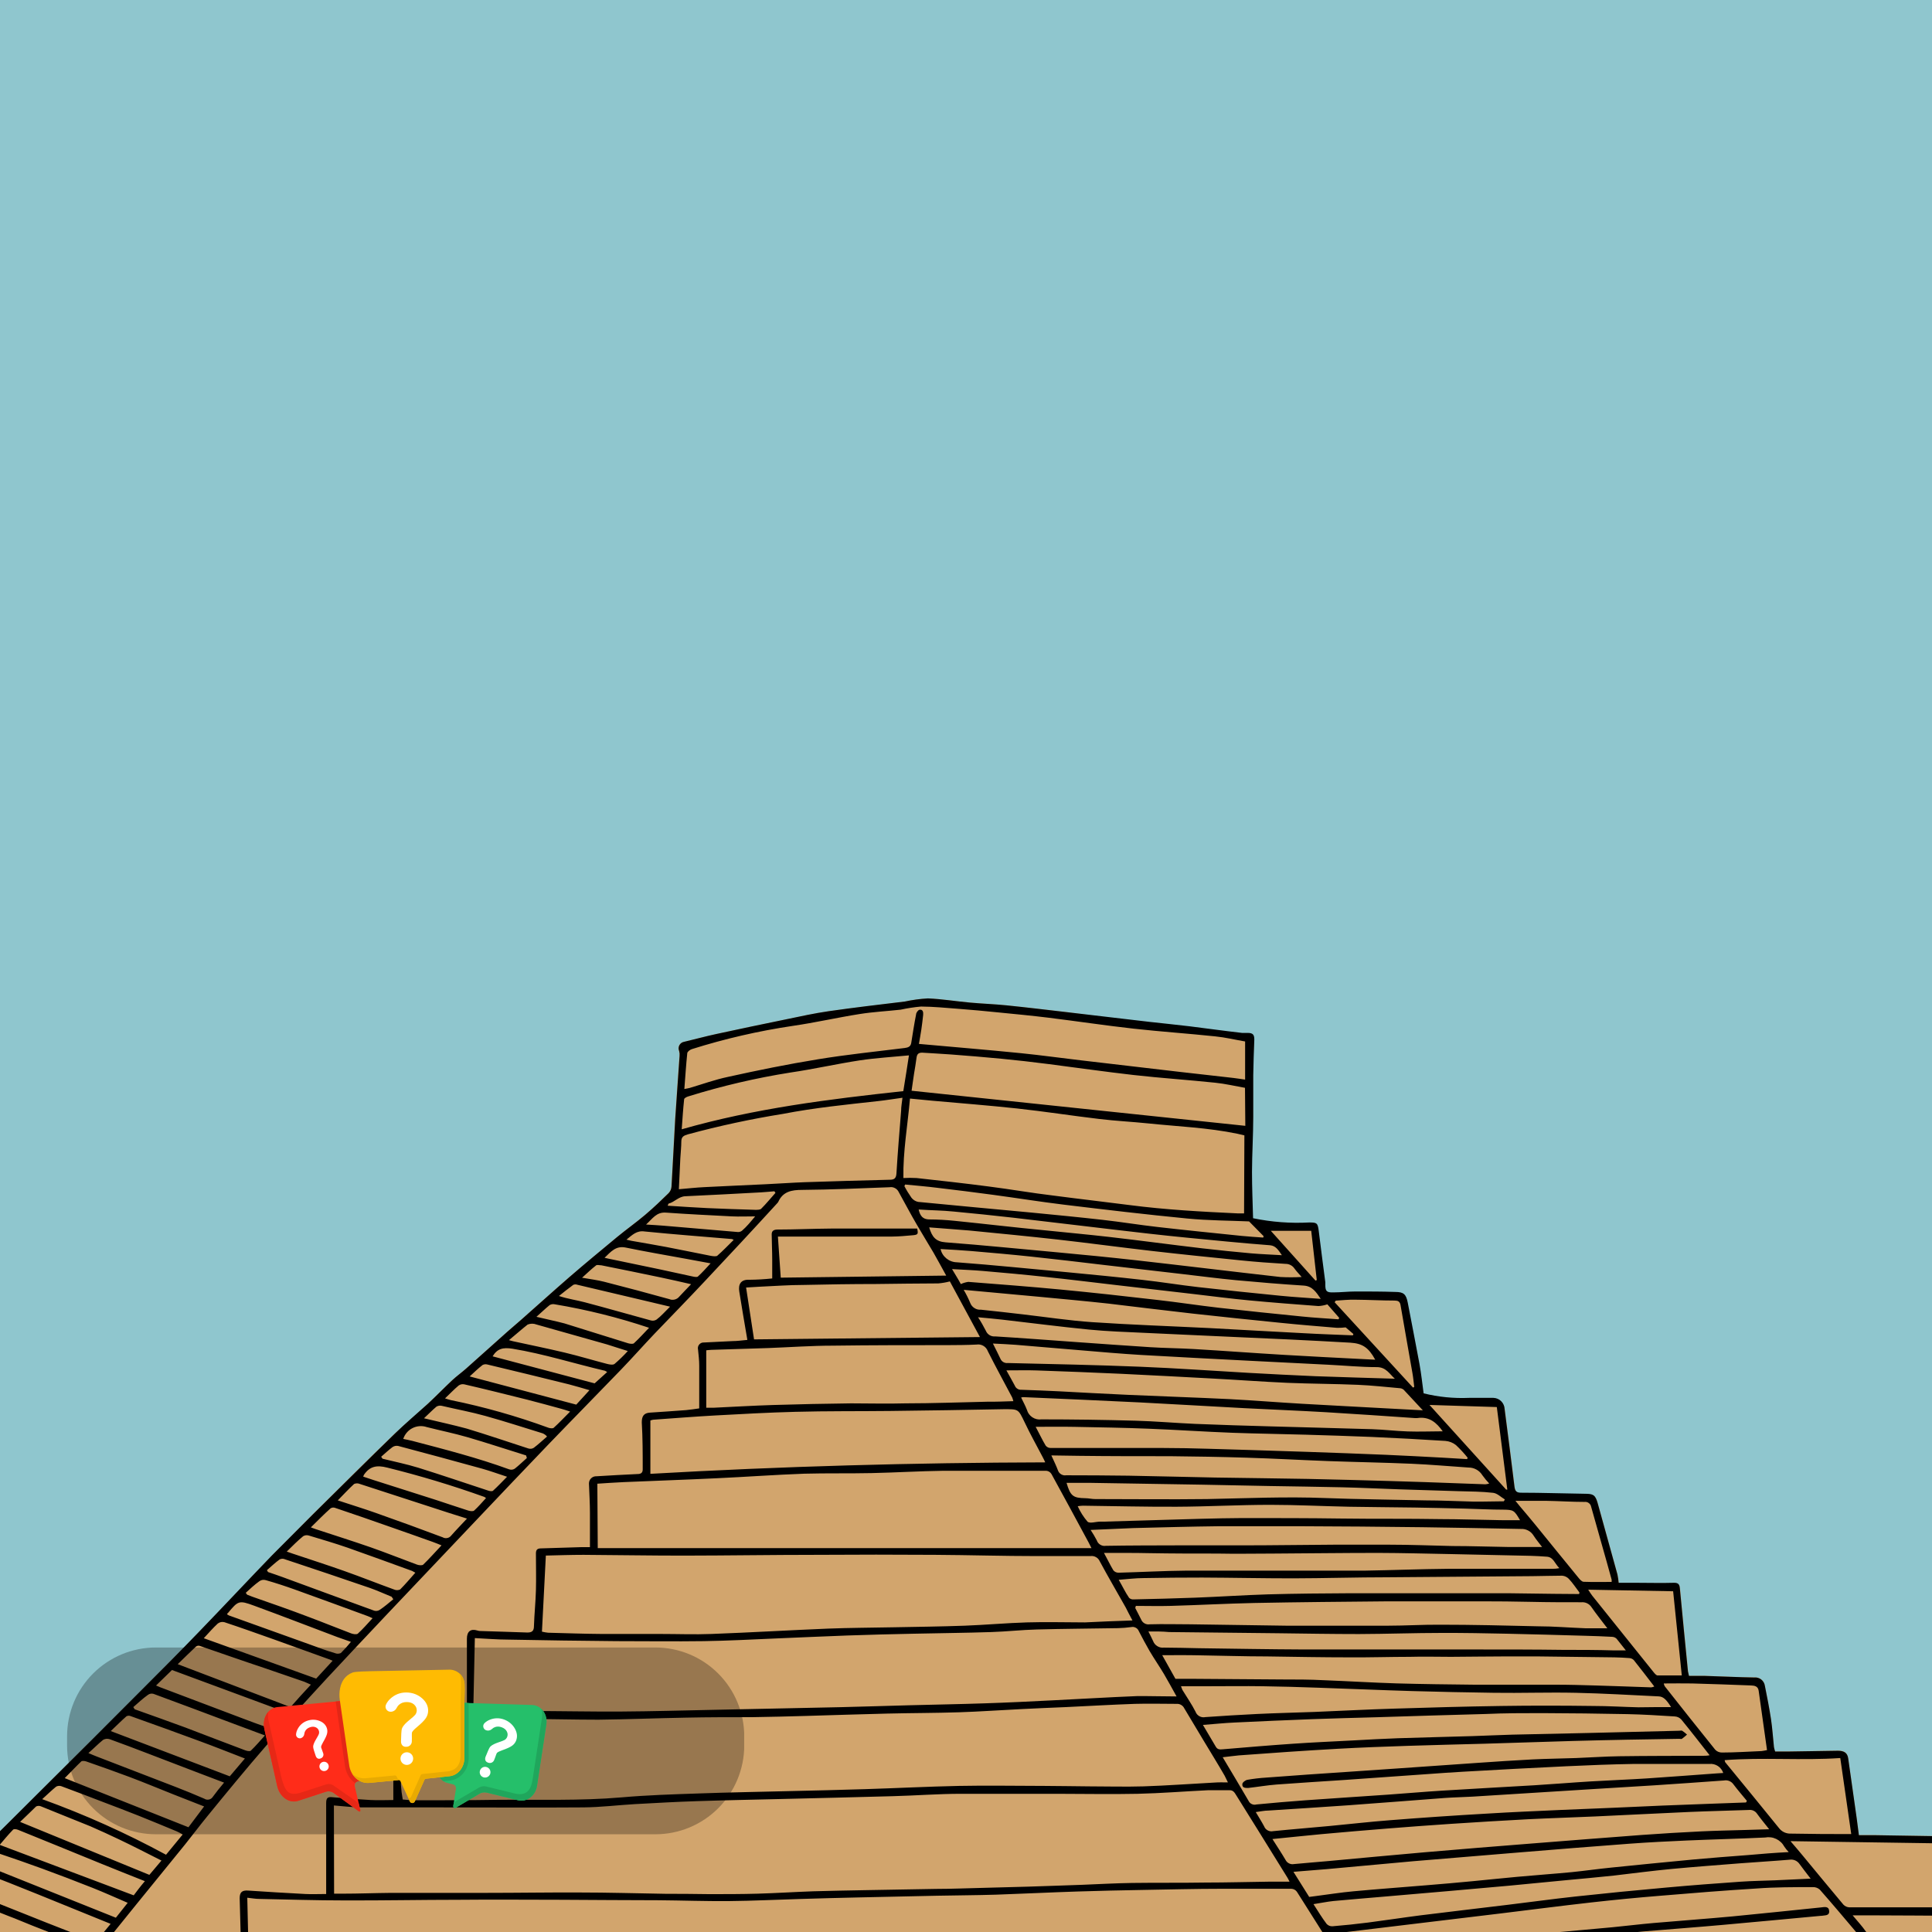 <svg version="1.0" preserveAspectRatio="xMidYMid meet" height="500" viewBox="0 0 375 375" zoomAndPan="magnify" width="500" xmlns:xlink="http://www.w3.org/1999/xlink" xmlns="http://www.w3.org/2000/svg"><defs><filter id="3fdca7afe2" height="100%" width="100%" y="0%" x="0%"><feColorMatrix color-interpolation-filters="sRGB" values="0 0 0 0 1 0 0 0 0 1 0 0 0 0 1 0 0 0 1 0"></feColorMatrix></filter><clipPath id="0f93e05ece"><path clip-rule="nonzero" d="M 0 193.789 L 375 193.789 L 375 375 L 0 375 Z M 0 193.789"></path></clipPath><mask id="0c1308413a"><g filter="url(#3fdca7afe2)"><rect fill-opacity="0.28" height="450" y="-37.5" fill="#000000" width="450" x="-37.5"></rect></g></mask><clipPath id="45a13a3eab"><path clip-rule="nonzero" d="M 1.02 0.777 L 132.586 0.777 L 132.586 37.031 L 1.02 37.031 Z M 1.02 0.777"></path></clipPath><clipPath id="5ab6a31288"><path clip-rule="nonzero" d="M 132.457 18.023 L 132.457 19.785 C 132.457 24.359 130.637 28.746 127.402 31.98 C 124.168 35.215 119.781 37.031 115.207 37.031 L 18.266 37.031 C 13.691 37.031 9.305 35.215 6.07 31.98 C 2.836 28.746 1.02 24.359 1.02 19.785 L 1.02 18.023 C 1.02 13.449 2.836 9.062 6.07 5.828 C 9.305 2.594 13.691 0.777 18.266 0.777 L 115.207 0.777 C 119.781 0.777 124.168 2.594 127.402 5.828 C 130.637 9.062 132.457 13.449 132.457 18.023 Z M 132.457 18.023"></path></clipPath><clipPath id="0fc3dc514b"><path clip-rule="nonzero" d="M 0.02 0.777 L 131.48 0.777 L 131.48 37.031 L 0.02 37.031 Z M 0.02 0.777"></path></clipPath><clipPath id="ce53abc055"><path clip-rule="nonzero" d="M 131.457 18.023 L 131.457 19.785 C 131.457 24.359 129.637 28.746 126.402 31.98 C 123.168 35.215 118.781 37.031 114.207 37.031 L 17.266 37.031 C 12.691 37.031 8.305 35.215 5.07 31.98 C 1.836 28.746 0.02 24.359 0.02 19.785 L 0.02 18.023 C 0.02 13.449 1.836 9.062 5.07 5.828 C 8.305 2.594 12.691 0.777 17.266 0.777 L 114.207 0.777 C 118.781 0.777 123.168 2.594 126.402 5.828 C 129.637 9.062 131.457 13.449 131.457 18.023 Z M 131.457 18.023"></path></clipPath><clipPath id="fc1f2c0ccb"><rect height="38" y="0" width="132" x="0"></rect></clipPath><clipPath id="88e05a2a1d"><rect height="38" y="0" width="133" x="0"></rect></clipPath><clipPath id="bfce0af921"><path clip-rule="nonzero" d="M 51 330 L 73 330 L 73 351.699 L 51 351.699 Z M 51 330"></path></clipPath><clipPath id="be355b92f0"><path clip-rule="nonzero" d="M 51 332 L 70 332 L 70 351.699 L 51 351.699 Z M 51 332"></path></clipPath><clipPath id="1966e20fe4"><path clip-rule="nonzero" d="M 84 330 L 106.344 330 L 106.344 351 L 84 351 Z M 84 330"></path></clipPath><clipPath id="4d4857c356"><path clip-rule="nonzero" d="M 87 331 L 106.344 331 L 106.344 351 L 87 351 Z M 87 331"></path></clipPath></defs><rect fill-opacity="1" height="450" y="-37.5" fill="#ffffff" width="450" x="-37.5"></rect><rect fill-opacity="1" height="450" y="-37.5" fill="#8fc6ce" width="450" x="-37.5"></rect><g clip-path="url(#0f93e05ece)"><path fill-rule="nonzero" fill-opacity="1" d="M 395.754 372.934 C 395.434 371.121 395.254 370.93 393.406 370.828 C 390.547 370.684 387.672 370.609 384.797 370.531 C 383.41 370.531 382.023 370.531 380.691 370.531 C 380.691 369.684 380.691 369.078 380.586 368.473 C 380.211 365.047 379.836 361.617 379.457 358.191 C 379.293 356.688 379.035 356.441 377.445 356.402 L 363.984 356.184 C 362.957 356.184 361.918 356.184 360.812 356.184 C 360.645 354.898 360.52 353.883 360.375 352.84 C 359.828 348.992 359.281 345.137 358.734 341.273 C 358.582 340.23 357.977 339.766 356.758 339.793 L 346.941 339.949 L 344.555 339.949 C 344.457 339.66 344.383 339.371 344.324 339.074 C 344.133 337.262 344.016 335.434 343.746 333.637 C 343.414 331.477 343 329.328 342.566 327.207 C 342.535 326.965 342.457 326.738 342.336 326.523 C 342.215 326.309 342.059 326.129 341.867 325.977 C 341.676 325.824 341.465 325.711 341.23 325.645 C 340.996 325.574 340.754 325.551 340.512 325.574 C 337.316 325.574 334.098 325.355 330.938 325.266 C 329.938 325.266 328.926 325.266 327.832 325.266 C 327.758 324.879 327.691 324.688 327.68 324.496 C 327.152 319.133 326.613 313.773 326.113 308.414 C 326.051 307.68 325.859 307.309 325.035 307.309 C 322.469 307.309 319.902 307.309 317.402 307.309 L 314.23 307.309 C 314.18 306.758 314.098 306.215 313.988 305.676 C 312.703 301.035 311.422 296.391 310.137 291.777 C 309.688 290.234 309.277 290.055 307.66 290.027 C 303.543 290.027 299.422 289.863 295.289 289.824 C 294.43 289.824 294.137 289.527 294.008 288.652 C 293.418 283.625 292.723 278.613 292.094 273.586 C 292.066 273.305 291.988 273.035 291.863 272.785 C 291.734 272.531 291.562 272.309 291.352 272.121 C 291.141 271.934 290.902 271.789 290.637 271.691 C 290.367 271.594 290.094 271.551 289.812 271.555 C 288.234 271.555 286.656 271.555 285.09 271.555 C 282.105 271.688 279.16 271.395 276.262 270.68 C 276.004 268.777 275.797 266.824 275.465 265.012 C 274.734 261.027 273.938 257.066 273.18 253.082 C 272.859 251.449 272.398 251.023 270.77 251 C 268.203 251 265.637 250.895 263.07 250.91 C 261.605 250.91 260.156 251.051 258.707 251.09 C 257.422 251.09 257.152 250.805 257.18 249.586 C 257.191 249.426 257.191 249.266 257.18 249.109 C 256.754 245.766 256.344 242.438 255.895 239.105 C 255.652 237.5 255.535 237.5 254.059 237.5 C 250.391 237.695 246.754 237.422 243.152 236.676 C 243.074 233.668 242.934 230.648 242.949 227.68 C 242.949 224.129 243.141 220.57 243.191 217.02 C 243.191 214.309 243.191 211.609 243.191 208.895 C 243.191 206.594 243.32 204.293 243.398 201.992 C 243.398 201.016 243.141 200.707 242.113 200.707 C 241.754 200.707 241.383 200.707 241.023 200.707 C 237.637 200.258 234.234 199.781 230.832 199.422 C 228.266 199.102 225.625 198.855 223.02 198.559 L 207.453 196.504 C 203.438 196.039 199.434 195.551 195.418 195.141 C 193.043 194.895 190.668 194.82 188.293 194.602 C 185.562 194.355 182.84 193.906 180.105 193.789 C 178.582 193.879 177.07 194.082 175.578 194.406 C 170.648 195.039 165.711 195.578 160.793 196.285 C 158.035 196.684 155.316 197.289 152.582 197.852 C 148.039 198.777 143.496 199.734 138.953 200.719 C 136.875 201.172 134.809 201.734 132.742 202.223 C 132.547 202.258 132.367 202.332 132.203 202.445 C 132.039 202.562 131.914 202.711 131.816 202.887 C 131.723 203.062 131.672 203.25 131.668 203.449 C 131.66 203.652 131.699 203.84 131.781 204.023 C 131.863 204.332 131.891 204.645 131.855 204.961 C 131.59 209.039 131.266 213.125 131.012 217.199 C 130.754 221.57 130.562 225.93 130.293 230.301 C 130.262 230.797 130.078 231.227 129.738 231.586 C 128.25 233.039 126.762 234.48 125.172 235.816 C 123.582 237.152 121.465 238.684 119.668 240.176 C 116.578 242.746 113.516 245.316 110.48 247.887 C 107.336 250.613 104.242 253.414 101.125 256.168 C 100.25 256.949 99.34 257.684 98.469 258.469 C 95.773 260.859 93.105 263.277 90.41 265.668 C 89.535 266.438 88.586 267.121 87.727 267.918 C 86.137 269.406 84.621 270.977 83.016 272.469 C 80.914 274.422 78.707 276.324 76.602 278.266 C 71.262 283.406 65.988 288.703 60.688 293.938 C 58.031 296.637 55.465 299.207 52.785 301.934 C 48.012 306.883 43.312 311.91 38.539 316.848 C 35 320.523 31.406 324.137 27.801 327.734 C 21.023 334.523 14.234 341.297 7.434 348.059 C 3.34 352.133 -0.754 356.234 -4.883 360.285 C -9.695 365.004 -14.574 369.684 -19.41 374.426 C -20.141 375.145 -20.797 375.957 -21.527 376.754 C -17.793 377.898 -14.188 378.938 -10.633 380.121 C -6.219 381.602 -1.855 383.207 2.52 384.762 C 5.086 385.664 7.652 386.602 10.219 387.461 C 11.504 387.914 12.066 387.695 12.953 386.602 L 13.965 385.316 C 14.383 385.578 14.832 385.77 15.312 385.883 C 19.434 386.047 23.551 386.242 27.672 386.281 C 32.523 386.281 37.359 386.281 42.211 386.191 C 44.199 386.191 46.176 386.191 48.152 386.074 C 52 385.973 55.852 385.777 59.699 385.754 C 64.348 385.754 68.98 385.855 73.625 385.754 C 80.039 385.676 86.559 385.484 93.016 385.379 C 98.559 385.289 104.09 385.277 109.617 385.227 C 114.508 385.227 119.398 385.098 124.285 385.121 C 130.961 385.121 137.633 385.121 144.293 385.316 C 149.746 385.43 155.199 385.699 160.641 385.867 C 166.082 386.035 171.547 386.254 177 386.293 C 182.457 386.332 187.664 386.293 193.004 386.062 C 199.422 385.844 205.836 385.391 212.254 385.137 C 216.5 384.957 220.746 384.93 224.98 384.867 C 231.207 384.789 237.43 384.699 243.652 384.672 C 247.117 384.672 250.594 384.672 254.074 384.812 C 257.164 384.941 260.258 385.289 263.363 385.535 C 264.047 385.613 264.73 385.633 265.418 385.598 C 269.715 385.227 274.016 384.801 278.328 384.43 C 282.637 384.055 287.309 383.684 291.723 383.27 C 296.137 382.859 300.707 382.359 305.121 381.984 C 309.098 381.637 313.102 381.406 317.094 381.098 C 322.008 380.727 326.91 380.328 331.824 379.941 L 337.266 379.543 C 342.746 379.133 348.223 378.684 353.715 378.258 C 356.938 378.027 360.133 378.012 363.379 377.602 C 364.887 377.375 366.398 377.266 367.922 377.27 C 373.352 377.434 378.766 377.668 384.18 377.719 C 387.684 377.719 391.199 377.551 394.703 377.461 C 395.293 377.461 395.883 377.461 396.602 377.461 C 396.242 375.957 396.023 374.438 395.754 372.934 Z M 395.754 372.934" fill="#d2a56d"></path><path fill-rule="nonzero" fill-opacity="1" d="M 327.832 325.293 C 328.926 325.293 329.938 325.293 330.938 325.293 C 334.133 325.383 337.355 325.551 340.512 325.602 C 340.754 325.578 340.996 325.598 341.23 325.668 C 341.465 325.738 341.676 325.848 341.867 326 C 342.059 326.152 342.215 326.336 342.336 326.551 C 342.457 326.762 342.535 326.992 342.566 327.234 C 343 329.367 343.414 331.516 343.746 333.66 C 344.016 335.461 344.133 337.285 344.324 339.098 C 344.383 339.395 344.457 339.688 344.555 339.973 L 346.941 339.973 L 356.758 339.82 C 357.977 339.82 358.582 340.258 358.734 341.297 C 359.273 345.137 359.82 348.992 360.375 352.867 C 360.52 353.91 360.645 354.949 360.812 356.211 C 361.918 356.211 362.957 356.211 363.984 356.211 L 377.445 356.43 C 379.035 356.43 379.293 356.711 379.457 358.215 C 379.844 361.645 380.219 365.07 380.586 368.5 C 380.586 369.105 380.652 369.707 380.691 370.559 C 381.973 370.559 383.41 370.559 384.797 370.559 C 387.672 370.633 390.547 370.711 393.406 370.852 C 395.254 370.957 395.434 371.148 395.754 372.961 C 396.023 374.465 396.242 375.98 396.5 377.602 C 395.781 377.602 395.215 377.602 394.602 377.602 C 391.098 377.691 387.582 377.898 384.078 377.859 C 378.664 377.859 373.234 377.574 367.82 377.41 C 366.297 377.406 364.781 377.516 363.277 377.742 C 360.082 378.156 356.859 378.168 353.613 378.398 C 348.121 378.785 342.641 379.234 337.164 379.684 L 331.723 380.082 C 326.809 380.469 321.906 380.867 316.992 381.238 C 313 381.547 308.996 381.781 305.02 382.129 C 300.551 382.5 296.035 383 291.621 383.414 C 287.207 383.824 282.637 384.172 278.223 384.57 C 273.809 384.969 269.613 385.367 265.312 385.738 C 264.629 385.777 263.945 385.754 263.262 385.676 C 260.156 385.43 257.062 385.082 253.969 384.957 C 250.492 384.801 247.016 384.789 243.551 384.812 C 237.328 384.812 231.102 384.93 224.879 385.008 C 220.645 385.07 216.398 385.098 212.148 385.277 C 205.734 385.535 199.316 385.984 192.902 386.203 C 187.562 386.395 182.223 386.461 176.898 386.434 C 171.574 386.406 165.992 386.176 160.539 386.008 C 155.082 385.844 149.645 385.574 144.188 385.457 C 137.527 385.328 130.855 385.277 124.184 385.266 C 119.293 385.266 114.406 385.266 109.516 385.367 C 103.984 385.367 98.453 385.43 92.91 385.52 C 86.496 385.625 79.988 385.816 73.52 385.895 C 68.875 385.895 64.242 385.789 59.598 385.895 C 55.75 385.895 51.898 386.113 48.051 386.215 C 46.074 386.281 44.098 386.316 42.109 386.332 C 37.258 386.332 32.418 386.473 27.57 386.422 C 23.449 386.422 19.328 386.191 15.211 386.023 C 14.73 385.91 14.281 385.723 13.863 385.457 L 12.848 386.742 C 11.965 387.836 11.438 388.027 10.117 387.605 C 7.551 386.742 4.984 385.805 2.418 384.902 C -1.957 383.348 -6.32 381.742 -10.738 380.262 C -14.188 378.914 -17.793 377.871 -21.527 376.727 C -20.797 375.93 -20.141 375.121 -19.41 374.402 C -14.574 369.684 -9.695 365.004 -4.883 360.258 C -0.754 356.211 3.34 352.109 7.434 348.035 C 14.277 341.254 21.066 334.48 27.801 327.707 C 31.406 324.109 35 320.496 38.539 316.82 C 43.312 311.883 48.012 306.855 52.785 301.906 C 55.465 299.207 58.031 296.637 60.742 293.926 C 66.039 288.691 71.312 283.445 76.652 278.254 C 78.707 276.262 80.914 274.395 83.07 272.453 C 84.672 270.965 86.188 269.395 87.777 267.902 C 88.637 267.105 89.586 266.426 90.461 265.652 C 93.156 263.262 95.824 260.848 98.52 258.453 C 99.391 257.672 100.301 256.938 101.176 256.152 C 104.293 253.402 107.387 250.602 110.531 247.875 C 113.676 245.148 116.625 242.734 119.719 240.16 C 121.516 238.672 123.438 237.32 125.223 235.805 C 127.008 234.285 128.305 233.027 129.793 231.574 C 130.129 231.211 130.312 230.785 130.344 230.289 C 130.613 225.918 130.805 221.559 131.062 217.188 C 131.32 213.113 131.641 209.023 131.91 204.949 C 131.941 204.633 131.914 204.32 131.832 204.012 C 131.75 203.828 131.711 203.637 131.719 203.438 C 131.723 203.238 131.773 203.051 131.871 202.871 C 131.965 202.695 132.094 202.551 132.254 202.434 C 132.418 202.316 132.598 202.242 132.793 202.211 C 134.871 201.723 136.926 201.156 139.004 200.707 C 143.547 199.723 148.09 198.766 152.633 197.84 C 155.367 197.273 158.086 196.672 160.848 196.273 C 165.762 195.566 170.699 194.988 175.629 194.395 C 177.105 194.078 178.598 193.875 180.105 193.789 C 182.84 193.906 185.562 194.355 188.293 194.602 C 190.668 194.82 193.043 194.895 195.418 195.141 C 199.434 195.551 203.438 196.039 207.453 196.504 L 223.082 198.34 C 225.648 198.637 228.305 198.883 230.898 199.203 C 234.297 199.629 237.699 200.102 241.086 200.488 C 241.445 200.488 241.816 200.488 242.176 200.488 C 243.191 200.488 243.461 200.836 243.461 201.773 C 243.383 204.074 243.281 206.375 243.254 208.676 C 243.254 211.391 243.254 214.09 243.254 216.801 C 243.254 220.352 243.023 223.91 243.012 227.461 C 243.012 230.48 243.141 233.504 243.219 236.457 C 246.816 237.203 250.453 237.477 254.125 237.281 C 255.602 237.281 255.766 237.371 255.961 238.875 C 256.383 242.207 256.793 245.535 257.242 248.879 C 257.254 249.035 257.254 249.195 257.242 249.352 C 257.242 250.641 257.512 250.883 258.77 250.855 C 260.219 250.855 261.672 250.676 263.133 250.676 C 265.699 250.676 268.266 250.676 270.832 250.766 C 272.461 250.766 272.926 251.219 273.246 252.852 C 274 256.836 274.797 260.793 275.527 264.781 C 275.863 266.645 276.066 268.547 276.324 270.449 C 279.227 271.164 282.168 271.453 285.152 271.324 C 286.719 271.324 288.297 271.324 289.875 271.324 C 290.16 271.332 290.434 271.395 290.695 271.508 C 290.957 271.621 291.188 271.781 291.387 271.98 C 291.59 272.184 291.746 272.414 291.859 272.676 C 291.973 272.938 292.035 273.211 292.043 273.496 C 292.711 278.523 293.328 283.535 293.957 288.562 C 294.07 289.438 294.367 289.734 295.238 289.734 C 299.371 289.734 303.492 289.887 307.609 289.938 C 309.227 289.938 309.637 290.145 310.086 291.688 C 311.371 296.301 312.652 300.941 313.938 305.586 C 314.047 306.125 314.129 306.668 314.18 307.219 L 317.352 307.219 C 319.918 307.219 322.484 307.293 324.984 307.219 C 325.805 307.219 326 307.59 326.062 308.324 C 326.562 313.684 327.102 319.043 327.629 324.406 C 327.691 324.715 327.758 324.918 327.832 325.293 Z M 183.66 247.594 C 182.738 245.934 181.98 244.508 181.172 243.105 C 180.133 241.332 179.043 239.594 178.016 237.809 C 176.73 235.637 175.602 233.438 174.383 231.266 C 174.211 230.961 173.969 230.73 173.652 230.582 C 173.34 230.43 173.008 230.383 172.664 230.441 C 167.02 230.66 161.359 230.906 155.699 230.957 C 153.648 230.957 151.953 231.266 151.043 233.32 C 151 233.395 150.949 233.457 150.887 233.516 C 146.191 238.656 141.508 243.672 136.773 248.711 C 133.59 252.105 130.355 255.422 127.121 258.789 C 124.891 261.129 122.746 263.559 120.5 265.887 C 115.816 270.746 111.07 275.555 106.387 280.426 C 101.703 285.297 97.285 289.965 92.746 294.746 C 86.859 300.934 80.977 307.137 75.102 313.348 C 71.25 317.438 67.398 321.512 63.551 325.652 C 59.547 329.996 55.555 334.344 51.695 338.805 C 47.832 343.266 44.098 347.801 40.336 352.418 C 38.824 354.258 37.398 356.172 35.898 358.035 C 32.777 361.891 29.621 365.75 26.492 369.605 C 23.359 373.461 20.254 377.32 17.16 381.254 C 16.379 382.23 15.66 383.258 14.773 384.453 C 25.668 384.633 36.27 385.469 46.855 384.52 C 46.855 384.223 46.934 383.992 46.934 383.746 C 46.805 378.656 46.668 373.555 46.523 368.449 C 46.523 367.305 46.957 366.879 48.141 366.957 C 51.848 367.203 55.555 367.434 59.266 367.625 C 60.547 367.691 61.832 367.625 63.309 367.625 L 63.309 363.125 C 63.309 358.754 63.309 354.383 63.309 350.012 C 63.309 348.961 63.59 348.727 64.59 348.844 C 67.039 349.074 69.504 349.254 71.957 349.383 C 73.43 349.461 74.922 349.383 76.344 349.383 C 76.344 347.598 76.344 345.938 76.344 344.242 C 76.344 340.797 76.242 337.363 76.164 333.957 C 76.164 333.059 76.562 332.566 77.578 332.543 C 81.258 332.453 84.941 332.402 88.625 332.352 L 90.625 332.352 C 90.625 327.465 90.625 322.773 90.625 318.078 C 90.625 316.68 91.344 316.074 92.668 316.484 C 92.82 316.535 92.98 316.566 93.141 316.574 C 96.211 316.68 99.289 316.754 102.355 316.871 C 103.266 316.871 103.641 316.574 103.641 315.586 C 103.715 313.273 103.961 310.973 104.023 308.668 C 104.09 306.367 104.023 303.898 104.023 301.523 C 104.023 300.816 104.305 300.559 104.922 300.543 L 112.801 300.301 C 113.418 300.301 114.086 300.301 114.508 300.301 C 114.508 298.023 114.508 295.84 114.508 293.652 C 114.508 291.75 114.379 289.797 114.316 287.957 C 114.312 287.766 114.348 287.578 114.422 287.402 C 114.492 287.223 114.602 287.066 114.738 286.934 C 114.879 286.797 115.039 286.695 115.219 286.629 C 115.398 286.562 115.586 286.535 115.777 286.543 C 118.434 286.391 121.09 286.223 123.762 286.109 C 124.414 286.109 124.762 285.852 124.75 285.184 C 124.75 282.148 124.75 279.113 124.57 276.082 C 124.57 274.883 124.965 274.27 126.148 274.191 C 128.484 274.035 130.816 273.883 133.152 273.703 C 134.066 273.625 134.961 273.469 135.719 273.367 C 135.719 270.488 135.719 267.777 135.719 265.074 C 135.719 264.035 135.59 262.98 135.488 261.953 C 135.445 261.781 135.445 261.609 135.48 261.438 C 135.52 261.266 135.594 261.113 135.707 260.977 C 135.816 260.844 135.953 260.738 136.113 260.668 C 136.273 260.598 136.441 260.566 136.617 260.578 L 142.188 260.305 C 143.125 260.305 144.062 260.164 145.062 260.074 C 144.523 256.848 143.973 253.777 143.496 250.703 C 143.277 249.34 143.738 248.324 145.422 248.402 C 146.914 248.391 148.402 248.305 149.887 248.145 C 149.887 246.859 149.887 245.676 149.887 244.508 C 149.887 242.859 149.797 241.215 149.785 239.57 C 149.785 238.887 150.234 238.672 150.836 238.656 C 154.312 238.656 157.777 238.488 161.258 238.465 C 166.852 238.465 172.461 238.465 178.027 238.465 C 178.246 239.492 178.184 239.648 177.297 239.75 C 175.887 239.879 174.473 240.008 173.062 240.02 C 167.324 240.02 161.512 240.02 155.84 240.02 L 150.992 240.02 C 151.184 242.785 151.363 245.379 151.543 247.992 Z M 48.344 384.441 L 49.141 384.441 C 53.336 384.441 57.547 384.34 61.742 384.312 C 68.566 384.25 75.395 384.234 82.273 384.145 C 89.742 384.066 97.223 383.941 104.691 383.812 C 107.887 383.812 111.105 383.645 114.266 383.645 C 119.77 383.645 125.262 383.645 130.754 383.645 C 135.719 383.645 140.699 383.645 145.664 383.824 C 151.312 383.977 156.957 384.312 162.617 384.48 C 168.277 384.648 173.77 384.75 179.297 384.801 C 183.148 384.801 187 384.801 190.938 384.672 C 194.57 384.543 198.188 384.184 201.832 384.031 C 206.785 383.824 211.766 383.695 216.73 383.555 C 222.262 383.398 227.793 383.219 233.324 383.156 C 238.57 383.156 243.832 383.156 249.082 383.156 C 252.031 383.156 254.973 383.297 257.922 383.414 C 259.27 383.414 260.617 383.605 262.234 383.734 C 261.363 382.449 260.629 381.316 259.926 380.199 C 257.191 375.852 254.473 371.496 251.711 367.164 C 251.441 366.816 251.086 366.633 250.648 366.609 C 246.207 366.609 241.754 366.609 237.312 366.609 C 232.066 366.609 226.805 366.75 221.555 366.84 C 217.438 366.918 213.316 366.996 209.199 367.137 C 203.91 367.305 198.625 367.574 193.336 367.754 C 189.488 367.871 185.637 367.883 181.789 367.961 C 176.656 368.062 171.566 368.176 166.52 368.293 C 162.797 368.371 159.086 368.473 155.367 368.59 C 150.734 368.719 146.09 368.961 141.441 369 C 136.797 369.039 132.461 368.871 127.879 368.836 C 121.617 368.836 115.355 368.77 109.078 368.746 C 102.457 368.746 95.824 368.68 89.203 368.746 C 81.758 368.746 74.328 368.898 66.898 368.871 C 61.367 368.871 55.84 368.691 50.309 368.578 C 49.59 368.578 48.883 368.438 47.996 368.348 C 48.141 373.848 48.242 379.133 48.344 384.441 Z M 64.848 367.562 L 66.375 367.562 C 69.57 367.562 72.789 367.434 75.945 367.406 C 82.094 367.406 88.227 367.406 94.359 367.406 C 100.496 367.406 106.41 367.305 112.43 367.332 C 118.012 367.332 123.582 367.496 129.109 367.586 C 131.984 367.586 134.855 367.609 137.723 367.652 C 140.84 367.652 143.945 367.652 147.062 367.562 C 150.656 367.457 154.238 367.227 157.832 367.098 C 161.18 366.996 164.543 366.945 167.891 366.879 L 181.699 366.637 C 184.766 366.637 187.844 366.496 190.91 366.43 C 193.773 366.352 196.648 366.289 199.512 366.199 C 203.027 366.098 206.527 365.953 210.047 365.84 C 213.277 365.711 216.461 365.531 219.734 365.48 C 224.496 365.414 229.27 365.48 234.027 365.402 C 238.07 365.402 242.113 365.285 246.156 365.234 L 250.301 365.234 C 250.07 364.785 249.98 364.578 249.852 364.387 C 248.004 361.391 246.129 358.41 244.27 355.387 C 242.848 353.09 241.418 350.789 239.969 348.484 C 239.648 347.98 239.395 347.441 238.609 347.48 C 237.238 347.48 235.863 347.48 234.492 347.48 C 229.934 347.699 225.379 348.074 220.812 348.176 C 215.562 348.289 210.316 348.176 205.066 348.176 C 198.883 348.176 192.707 348.176 186.523 348.176 C 182.121 348.176 177.734 348.523 173.332 348.637 C 166.016 348.844 158.715 349.012 151.402 349.191 C 146.039 349.32 140.66 349.422 135.297 349.602 C 131.254 349.73 127.227 349.961 123.195 350.18 C 119.883 350.375 116.586 350.785 113.277 350.812 C 103.703 350.887 94.129 350.812 84.543 350.812 C 79.73 350.812 74.922 350.812 70.121 350.812 C 68.387 350.812 66.668 350.578 64.809 350.438 Z M 238.34 345.965 C 238.07 345.438 237.918 345.078 237.711 344.68 C 236.43 342.453 235.055 340.242 233.723 338.02 C 232.387 335.797 231.156 333.738 229.871 331.59 C 229.738 331.312 229.539 331.094 229.273 330.934 C 229.004 330.773 228.719 330.703 228.41 330.719 C 225.699 330.719 222.992 330.641 220.285 330.719 C 215.809 330.871 211.305 331.141 206.863 331.348 C 203.988 331.477 201.125 331.578 198.266 331.734 C 194.234 331.926 190.207 332.223 186.164 332.352 C 181.52 332.504 176.875 332.492 172.227 332.605 C 166.98 332.723 161.742 332.914 156.496 333.059 C 152.98 333.148 149.465 333.262 145.961 333.301 C 141.711 333.301 137.477 333.301 133.23 333.391 C 127.547 333.492 121.848 333.727 116.164 333.789 C 111.48 333.789 106.797 333.66 102.047 333.648 C 98.199 333.648 94.465 333.738 90.664 333.766 L 78.781 333.84 C 78.461 333.855 78.141 333.883 77.82 333.93 C 77.82 338.188 77.82 342.312 77.82 346.441 C 77.879 347.395 77.996 348.34 78.168 349.281 C 79 349.344 79.641 349.434 80.285 349.434 C 85.699 349.434 91.102 349.434 96.516 349.344 C 104.551 349.27 112.582 349.562 120.617 348.871 C 125.594 348.434 130.613 348.277 135.617 348.109 C 141.547 347.891 147.488 347.801 153.414 347.648 C 158.254 347.531 163.105 347.43 167.941 347.273 C 174 347.082 180.055 346.773 186.113 346.645 C 191.684 346.531 197.25 346.645 202.793 346.645 C 205.668 346.645 208.543 346.723 211.406 346.734 C 214.922 346.734 218.438 346.84 221.941 346.734 C 226.574 346.582 231.207 346.234 235.852 345.988 C 236.684 345.926 237.43 345.965 238.34 345.965 Z M 228.355 329.25 C 227.523 327.762 226.766 326.348 225.945 324.957 C 225.125 323.57 224.031 321.977 223.133 320.457 C 222.391 319.172 221.711 317.887 221.043 316.602 C 220.926 316.305 220.73 316.086 220.449 315.938 C 220.168 315.789 219.875 315.746 219.566 315.816 C 218.715 315.93 217.859 316 217 316.023 C 211.75 316.113 206.492 316.141 201.242 316.281 C 198.289 316.355 195.352 316.691 192.414 316.781 C 187.41 316.949 182.391 316.988 177.387 317.102 C 173.074 317.191 168.75 317.297 164.438 317.449 C 159.793 317.617 155.16 317.836 150.516 318.027 C 145.871 318.223 141.238 318.477 136.594 318.543 C 130.945 318.621 125.289 318.543 119.641 318.543 C 112.645 318.484 105.652 318.383 98.672 318.246 C 96.504 318.246 94.348 318.055 92.168 317.953 C 92.062 322.758 91.961 327.465 91.859 332.223 C 92.148 332.234 92.441 332.234 92.73 332.223 C 96.043 332.223 99.34 332.094 102.652 332.105 C 108.629 332.105 114.598 332.246 120.617 332.207 C 126.633 332.168 132.242 332.004 138.055 331.887 L 163.258 331.359 C 167.699 331.258 172.137 331.102 176.578 330.988 C 181.453 330.859 186.344 330.781 191.234 330.613 C 195.582 330.473 199.945 330.254 204.297 330.035 C 209.75 329.777 215.18 329.43 220.633 329.215 C 223.148 329.188 225.676 329.277 228.355 329.277 Z M 219.797 314.508 C 219.258 313.504 218.875 312.758 218.516 312.039 C 216.832 309.043 215.09 306.074 213.457 303.039 C 213.301 302.688 213.055 302.418 212.715 302.23 C 212.379 302.043 212.02 301.98 211.637 302.035 C 208.211 302.035 204.77 302.035 201.371 302.035 C 194.75 302.035 188.129 301.832 181.508 301.793 C 173.875 301.742 166.234 301.742 158.586 301.793 C 149.949 301.793 141.301 301.934 132.652 301.945 C 126.238 301.945 119.73 301.832 113.262 301.793 C 110.773 301.793 108.285 301.883 105.949 301.934 C 105.68 307.074 105.434 311.832 105.191 316.703 C 105.586 316.801 105.984 316.867 106.387 316.91 C 109.902 317 113.418 317.129 116.922 317.152 C 120.77 317.152 124.504 317.152 128.305 317.152 C 131.562 317.152 134.836 317.281 138.094 317.152 C 145.641 316.871 153.172 316.422 160.719 316.113 C 164.953 315.945 169.199 315.945 173.434 315.855 C 178.043 315.766 182.637 315.715 187.242 315.547 C 191.27 315.395 195.301 315.031 199.332 314.906 C 203.09 314.789 206.852 314.906 210.609 314.906 C 213.523 314.762 216.5 314.633 219.797 314.531 Z M 116.023 300.492 L 211.855 300.492 C 211.676 300.133 211.508 299.773 211.316 299.426 C 208.914 294.977 206.527 290.531 204.09 286.109 C 203.859 285.742 203.531 285.531 203.102 285.477 C 196.43 285.477 189.77 285.477 183.109 285.477 C 178.465 285.543 173.832 285.824 169.188 285.926 C 164.824 286.02 160.461 285.926 156.098 286.043 C 150.414 286.25 144.727 286.672 139.043 286.93 C 133.078 287.215 127.098 287.418 121.078 287.676 C 119.309 287.754 117.551 287.883 115.945 287.984 Z M 237.34 341.105 C 239.109 344.074 240.754 346.812 242.355 349.562 C 242.492 349.844 242.699 350.051 242.984 350.176 C 243.27 350.305 243.559 350.328 243.859 350.246 C 247.023 349.938 250.203 349.668 253.395 349.434 C 258.707 349.051 264.031 348.715 269.344 348.344 C 272.898 348.098 276.426 347.777 279.98 347.559 C 285.949 347.184 291.914 346.875 297.883 346.516 C 301.516 346.297 305.133 345.988 308.766 345.77 C 312.395 345.551 316.027 345.426 319.648 345.191 C 324.164 344.898 328.629 344.535 333.199 344.215 L 334.48 344.137 C 334.391 343.859 334.258 343.605 334.078 343.375 C 333.902 343.141 333.691 342.945 333.449 342.785 C 333.203 342.625 332.941 342.512 332.66 342.441 C 332.375 342.371 332.09 342.352 331.801 342.379 C 326.91 342.379 322.008 342.379 317.117 342.379 C 312.754 342.453 308.406 342.621 304.043 342.828 C 297.383 343.137 290.723 343.508 284.074 343.883 C 281.766 344.012 279.469 344.176 277.172 344.344 L 260.977 345.488 C 256.574 345.785 252.188 346.043 247.785 346.375 C 245.938 346.516 244.102 346.84 242.266 347.043 C 241.715 347.043 241.074 347.043 241.137 346.297 C 241.137 345.977 241.715 345.539 242.102 345.461 C 243.332 345.246 244.574 345.102 245.82 345.027 C 251.176 344.621 256.535 344.246 261.902 343.895 L 271.09 343.266 L 286.797 342.172 C 290.352 341.926 293.891 341.684 297.445 341.504 C 300.27 341.363 303.094 341.336 305.93 341.234 C 308.766 341.129 311.5 340.926 314.281 340.887 C 319.738 340.809 325.203 340.82 330.656 340.797 C 330.992 340.797 331.312 340.797 331.836 340.691 C 329.926 338.262 328.168 335.988 326.359 333.777 C 326.012 333.398 325.586 333.191 325.074 333.16 C 322.02 332.969 318.953 332.773 315.887 332.711 C 310.344 332.598 304.809 332.535 299.281 332.516 C 295.637 332.516 292.004 332.516 288.363 332.684 C 281.344 332.863 274.309 333.094 267.289 333.312 C 263.082 333.43 258.887 333.531 254.688 333.688 C 249.641 333.883 244.598 334.102 239.559 334.344 C 237.598 334.434 235.711 334.637 233.488 334.805 C 234.402 336.348 235.211 337.699 235.992 339.047 C 236.324 339.613 236.789 339.586 237.352 339.535 C 241.895 339.152 246.438 338.766 250.992 338.457 C 254.844 338.188 258.82 338.02 262.734 337.812 C 265.598 337.66 268.457 337.492 271.32 337.391 C 276.172 337.223 281.02 337.133 285.859 336.977 C 288.426 336.902 290.992 336.758 293.559 336.695 L 308.098 336.375 L 325.922 335.938 C 326.113 335.938 326.371 335.859 326.512 335.938 C 326.844 336.16 327.156 336.41 327.449 336.684 C 327.133 336.973 326.805 337.25 326.461 337.504 C 326.344 337.582 326.141 337.504 325.973 337.504 L 315.926 337.672 C 312.41 337.75 308.895 337.812 305.379 337.918 C 299.602 338.082 293.828 338.289 288.055 338.457 C 283.125 338.598 278.184 338.699 273.258 338.867 C 268.742 339.023 264.273 339.176 259.707 339.434 C 253.289 339.793 246.875 340.242 240.457 340.719 C 239.574 340.797 238.547 340.949 237.34 341.078 Z M 241.535 220.375 L 240.164 220.055 C 234.441 218.871 228.613 218.652 222.84 218.051 C 219.695 217.727 216.551 217.574 213.422 217.199 C 208.082 216.57 202.77 215.734 197.43 215.156 C 192.094 214.578 186.484 214.141 181.02 213.652 L 176.629 213.23 C 176.168 218.449 175.258 223.512 175.348 228.656 C 176.203 228.609 177.059 228.609 177.914 228.656 C 182.57 229.168 187.215 229.684 191.863 230.289 C 196.109 230.828 200.332 231.574 204.578 232.074 C 209.453 232.719 214.355 233.27 219.234 233.902 C 226.215 234.812 233.234 235.188 240.254 235.52 C 240.676 235.52 241.102 235.52 241.473 235.52 Z M 361.172 376.266 C 360.773 375.699 360.57 375.363 360.312 375.055 C 357.965 372.281 355.617 369.488 353.215 366.766 C 352.812 366.422 352.348 366.262 351.816 366.289 C 348.172 366.289 344.527 366.289 340.91 366.559 C 334.66 366.945 328.41 367.445 322.176 367.973 C 317.742 368.332 313.32 368.762 308.906 369.258 C 302.965 369.926 297.035 370.699 291.109 371.418 L 276.992 373.117 L 260.926 375.055 C 260.219 375.145 259.527 375.289 258.719 375.418 C 259.426 376.613 260 377.68 260.684 378.668 C 260.965 379.012 261.328 379.191 261.773 379.207 C 263.863 379.105 265.969 378.977 268.059 378.758 C 271.27 378.426 274.477 378 277.684 377.641 C 281.973 377.164 286.27 376.715 290.516 376.266 C 293.93 375.906 297.344 375.52 300.781 375.184 C 304.852 374.801 308.918 374.465 312.973 374.078 C 315.629 373.824 318.273 373.488 320.93 373.258 C 326.062 372.809 331.195 372.445 336.266 371.973 C 341.977 371.43 347.684 370.812 353.395 370.234 C 354.074 370.172 354.949 369.914 355.039 370.902 C 355.129 371.895 354.219 371.727 353.613 371.855 L 353.484 371.855 C 347.133 372.445 340.77 373.051 334.418 373.617 C 329.285 374.078 324.023 374.465 318.824 374.902 C 314.129 375.352 309.434 375.879 304.711 376.367 L 286.629 378.207 L 278.199 379.082 C 274.414 379.48 270.641 379.902 266.867 380.277 C 265.289 380.43 263.684 380.52 261.887 380.648 C 262.484 381.457 263.035 382.289 263.543 383.156 C 263.629 383.348 263.746 383.52 263.895 383.668 C 264.043 383.82 264.211 383.941 264.402 384.031 C 264.594 384.121 264.793 384.176 265.004 384.195 C 265.211 384.215 265.418 384.199 265.621 384.145 C 269.203 383.773 272.781 383.453 276.363 383.129 C 280.586 382.742 284.809 382.398 289.027 382.012 C 291.594 381.766 294.16 381.445 296.727 381.227 C 301.398 380.84 306.07 380.531 310.742 380.148 C 315.207 379.789 319.723 379.324 324.152 378.992 C 329.016 378.617 333.902 378.348 338.781 378 C 344.258 377.613 349.738 377.191 355.219 376.715 C 357.156 376.652 359.031 376.457 361.184 376.266 Z M 132.832 211.379 C 133.32 211.273 133.59 211.25 133.859 211.172 C 136.336 210.438 138.785 209.551 141.301 209.023 C 147.102 207.738 152.93 206.555 158.781 205.605 C 164.348 204.691 169.984 204.113 175.59 203.418 C 176.27 203.328 176.758 203.164 176.875 202.402 C 177.168 200.566 177.449 198.727 177.809 196.914 C 177.809 196.555 178.223 196.027 178.492 195.988 C 179.145 195.898 179.234 196.477 179.184 196.992 C 179.082 197.957 178.965 198.922 178.824 199.883 C 178.684 200.848 178.516 201.684 178.363 202.621 C 185.074 203.227 191.629 203.766 198.164 204.422 C 202.012 204.809 205.938 205.359 209.828 205.812 L 229.074 208.062 L 239.406 209.23 C 240.148 209.32 240.883 209.438 241.676 209.551 L 241.676 202.148 C 239.664 201.801 237.828 201.352 235.852 201.156 C 230.59 200.605 225.316 200.246 220.055 199.664 C 214.523 199.047 209.004 198.215 203.477 197.531 C 200.227 197.133 196.969 196.824 193.723 196.504 C 191.156 196.246 188.59 196 186.023 195.809 C 183.457 195.617 181.199 195.387 178.785 195.371 C 177.445 195.488 176.121 195.691 174.809 195.977 C 172.152 196.273 169.48 196.402 166.852 196.824 C 162.516 197.508 158.215 198.496 153.863 199.125 C 147.219 200.113 140.691 201.617 134.281 203.637 C 133.922 203.754 133.422 204.125 133.398 204.422 C 133.168 206.645 133.023 208.922 132.832 211.379 Z M 202.883 283.844 C 202.707 283.461 202.539 283.098 202.348 282.754 C 201.191 280.527 199.957 278.355 198.895 276.094 C 197.609 273.434 197.715 273.523 194.789 273.523 C 187.434 273.676 180.094 273.777 172.742 273.867 C 166.621 273.934 160.488 273.867 154.352 274.035 C 149.156 274.164 143.957 274.461 138.762 274.742 C 134.77 274.961 130.793 275.281 126.801 275.566 C 126.605 275.594 126.418 275.645 126.238 275.719 L 126.238 286.07 C 151.836 284.605 177.375 283.91 202.883 283.844 Z M 196.688 271.965 C 196.633 271.723 196.562 271.488 196.469 271.258 C 194.891 268.266 193.246 265.281 191.734 262.262 C 191.656 262.043 191.543 261.848 191.395 261.672 C 191.25 261.492 191.074 261.348 190.879 261.23 C 190.68 261.113 190.469 261.031 190.242 260.988 C 190.02 260.945 189.793 260.941 189.566 260.977 C 187.68 261.078 185.715 261.078 183.867 261.09 C 176.477 261.09 169.086 261.09 161.691 261.191 C 157.496 261.191 153.301 261.5 149.105 261.656 C 145.434 261.785 141.766 261.887 138.082 262.004 C 137.695 262.004 137.312 262.082 137.082 262.094 L 137.082 273.238 C 137.707 273.238 138.145 273.238 138.582 273.238 C 142.43 273.059 146.281 272.828 150.055 272.711 C 155.094 272.559 160.137 272.449 165.184 272.391 C 168.699 272.391 172.203 272.492 175.719 272.391 C 181.043 272.391 186.371 272.184 191.707 272.07 C 193.312 272.094 194.914 272.02 196.688 271.965 Z M 131.77 230.828 C 133.578 230.676 135.18 230.492 136.797 230.418 C 140.711 230.211 144.625 230.059 148.551 229.863 C 151.117 229.75 153.684 229.555 156.176 229.465 C 161.668 229.273 167.16 229.133 172.652 228.988 C 173.5 228.988 173.934 228.797 174 227.77 C 174.242 223.691 174.59 219.617 174.91 215.555 C 174.91 214.797 175.062 214.051 175.168 213.074 C 173.461 213.305 171.922 213.562 170.367 213.73 C 164.234 214.41 158.102 215.016 152.004 216.199 C 145.777 217.199 139.617 218.523 133.527 220.172 C 132.73 220.414 132.242 220.621 132.242 221.586 C 132.242 222.551 132.113 223.758 132.051 224.852 C 131.945 226.805 131.855 228.746 131.766 230.855 Z M 241.652 211.145 C 239.688 210.801 237.801 210.348 235.875 210.156 C 230.617 209.602 225.34 209.258 220.082 208.664 C 214.512 208.035 208.953 207.227 203.398 206.52 C 200.395 206.133 197.402 205.793 194.414 205.504 C 191.129 205.18 187.832 204.922 184.535 204.668 C 182.688 204.523 180.84 204.449 178.992 204.32 C 178.246 204.32 177.988 204.629 177.898 205.309 C 177.773 206.352 177.578 207.379 177.414 208.422 C 177.246 209.461 177.105 210.633 176.938 211.711 L 241.715 218.523 Z M 225.586 321.27 L 228.152 325.859 C 229.32 325.859 230.359 325.859 231.41 325.859 L 248.852 325.984 C 251.559 325.984 254.266 325.984 256.973 326.129 C 261.695 326.309 266.406 326.602 271.09 326.746 C 276.133 326.887 281.188 326.949 286.23 327 C 291.48 327 296.727 327 301.977 327 C 304.605 327 307.227 327.078 309.844 327.156 C 313.398 327.258 316.953 327.398 320.508 327.516 C 320.711 327.488 320.906 327.43 321.098 327.348 C 319.711 325.551 318.426 323.852 317.105 322.207 C 316.867 321.98 316.586 321.859 316.258 321.832 C 315.297 321.758 314.32 321.707 313.359 321.691 L 298.691 321.512 C 296.395 321.512 294.098 321.512 291.789 321.512 C 288.398 321.512 285.012 321.578 281.625 321.59 C 278.969 321.59 276.301 321.512 273.645 321.59 C 269.793 321.59 265.941 321.719 262.016 321.691 C 256.68 321.691 251.352 321.59 246.016 321.512 C 241.535 321.512 237.031 321.359 232.578 321.293 C 230.398 321.242 228.152 321.27 225.586 321.27 Z M 144.816 249.906 C 145.355 253.402 145.859 256.719 146.359 259.973 L 190.207 259.523 L 184.367 248.723 C 183.633 248.914 182.891 249.043 182.133 249.109 C 178.066 249.109 173.984 249.188 169.906 249.227 C 165.273 249.227 160.629 249.301 155.98 249.406 C 153.133 249.406 150.285 249.625 147.438 249.75 Z M 246.977 356.957 C 247.902 358.41 248.762 359.707 249.543 361.043 C 249.699 361.336 249.926 361.551 250.227 361.695 C 250.523 361.836 250.836 361.879 251.16 361.816 C 253.406 361.598 255.664 361.43 257.922 361.223 C 264.109 360.656 270.305 360.066 276.504 359.527 C 283.305 358.934 290.105 358.395 296.922 357.855 C 304.211 357.273 311.48 356.707 318.734 356.16 C 322.586 355.875 326.434 355.656 330.285 355.465 C 332.992 355.336 335.699 355.285 338.406 355.207 L 343.398 355.055 C 342.5 353.922 341.73 352.996 341.027 352.02 C 340.852 351.766 340.625 351.578 340.348 351.449 C 340.066 351.324 339.777 351.277 339.473 351.312 C 335.625 351.453 331.773 351.531 327.922 351.699 C 321.828 351.969 315.746 352.289 309.648 352.57 C 305.301 352.766 300.938 352.895 296.574 353.113 C 291.582 353.367 286.59 353.691 281.586 354.012 C 277.516 354.285 273.441 354.586 269.371 354.91 C 265.109 355.246 260.836 355.617 256.535 356.004 C 253.52 356.285 250.391 356.621 246.977 356.957 Z M 347.223 359.527 C 346.895 359.191 346.598 358.828 346.34 358.434 C 346.16 358.105 345.938 357.812 345.664 357.555 C 345.395 357.301 345.09 357.094 344.754 356.934 C 344.418 356.773 344.062 356.668 343.695 356.625 C 343.324 356.578 342.957 356.59 342.59 356.66 C 337.547 356.902 332.504 357.02 327.461 357.238 C 323.715 357.406 319.969 357.586 316.219 357.867 C 309.176 358.383 302.105 358.973 295.086 359.539 L 274.309 361.262 L 270.215 361.637 L 257.562 362.793 L 251.059 363.32 L 254.113 368.191 L 255.395 368.023 C 257.832 367.715 260.27 367.316 262.723 367.098 C 267.418 366.66 272.129 366.328 276.836 365.93 C 279.848 365.688 282.863 365.422 285.883 365.133 C 288.785 364.863 291.672 364.539 294.559 364.285 C 298.062 363.961 301.566 363.719 305.055 363.383 C 307.621 363.125 310.266 362.742 312.883 362.484 C 318.145 361.945 323.406 361.426 328.668 360.93 C 332.211 360.605 335.75 360.336 339.305 360.066 C 341.898 359.836 344.426 359.629 347.223 359.488 Z M 220.465 311.703 L 220.352 312.113 C 220.734 312.859 221.133 313.605 221.504 314.363 C 221.641 314.688 221.863 314.934 222.168 315.105 C 222.477 315.273 222.801 315.332 223.148 315.277 C 225.805 315.199 228.473 315.277 231.129 315.277 C 237.312 315.355 243.5 315.469 249.672 315.547 C 253.316 315.547 256.949 315.547 260.578 315.547 C 263.531 315.547 266.48 315.547 269.434 315.547 C 272.781 315.547 276.133 315.328 279.496 315.355 C 285.832 315.355 292.172 315.508 298.523 315.664 C 301.59 315.664 304.645 315.934 307.711 316.047 C 309.074 316.047 310.434 316.047 311.984 316.047 C 310.871 314.582 309.844 313.297 308.906 311.949 C 308.695 311.625 308.418 311.379 308.074 311.207 C 307.73 311.039 307.363 310.969 306.98 310.996 C 303.707 310.996 300.438 310.996 297.164 310.918 C 293.891 310.844 290.75 310.816 287.59 310.816 C 281.574 310.816 275.543 310.816 269.523 310.816 C 260.836 310.895 252.148 310.969 243.461 311.137 C 238.047 311.254 232.629 311.551 227.215 311.703 C 224.969 311.77 222.711 311.703 220.465 311.703 Z M 351.445 364.645 C 350.609 363.551 349.918 362.676 349.266 361.777 C 349.051 361.473 348.777 361.25 348.438 361.102 C 348.098 360.957 347.742 360.91 347.379 360.965 C 344.156 361.238 340.961 361.418 337.703 361.672 C 333.273 362.02 328.836 362.355 324.422 362.766 C 320.672 363.125 316.953 363.613 313.219 364.051 C 310.203 364.375 307.188 364.645 304.172 364.926 L 292.957 366.008 L 281.125 367.059 L 268.445 368.152 C 265.238 368.438 262.027 368.68 258.797 368.988 C 257.578 369.117 256.371 369.375 254.945 369.594 C 255.855 371.008 256.625 372.281 257.512 373.449 C 257.828 373.766 258.207 373.91 258.652 373.887 C 260.953 373.695 263.234 373.461 265.52 373.168 C 268.922 372.73 272.32 372.203 275.723 371.766 C 281.328 371.07 286.949 370.414 292.559 369.734 C 296.973 369.207 301.375 368.59 305.789 368.113 C 311.691 367.473 317.598 366.891 323.508 366.367 C 328.297 365.93 333.082 365.57 337.883 365.234 C 340.09 365.082 342.32 365.055 344.543 364.965 Z M 338.895 349.859 L 339.074 349.551 C 338.191 348.473 337.266 347.418 336.418 346.285 C 336.211 346.008 335.941 345.805 335.621 345.68 C 335.297 345.555 334.965 345.527 334.621 345.59 C 330.117 345.914 325.641 346.234 321.098 346.531 C 317.184 346.785 313.27 347.004 309.367 347.25 L 285.781 348.727 C 284.012 348.832 282.227 348.855 280.457 348.984 C 274.18 349.449 267.906 349.961 261.617 350.41 C 256.484 350.785 251.352 351.082 246.219 351.426 C 245.426 351.426 244.641 351.609 243.742 351.723 C 244.332 352.715 244.887 353.586 245.371 354.5 C 245.508 354.848 245.742 355.105 246.07 355.281 C 246.398 355.457 246.742 355.504 247.105 355.426 C 250.762 355.055 254.418 354.77 258.09 354.422 C 261.941 354.062 265.879 353.602 269.781 353.305 C 276.055 352.805 282.344 352.379 288.629 352.02 C 293.391 351.723 298.152 351.531 302.914 351.312 C 306.34 351.156 309.766 351.043 313.18 350.887 C 316.336 350.758 319.48 350.594 322.625 350.465 L 332.184 350.102 Z M 324.355 331.348 C 323.445 329.883 322.844 329.305 321.945 329.266 C 316.578 329.008 311.215 328.688 305.84 328.57 C 300.461 328.453 295.266 328.648 289.977 328.57 C 284.691 328.492 279.391 328.391 274.105 328.234 C 268.008 328.055 261.914 327.785 255.82 327.582 C 252.227 327.453 248.633 327.348 245.051 327.297 C 241.473 327.246 238.098 327.297 234.633 327.297 C 232.875 327.297 231.117 327.297 229.23 327.297 C 229.305 327.527 229.391 327.758 229.484 327.98 C 230.348 329.406 231.309 330.77 232.055 332.246 C 232.121 332.434 232.223 332.602 232.352 332.754 C 232.48 332.902 232.633 333.027 232.809 333.121 C 232.984 333.219 233.168 333.281 233.367 333.309 C 233.562 333.336 233.758 333.332 233.953 333.289 C 237.289 333.059 240.637 332.84 243.988 332.684 C 247.695 332.504 251.418 332.426 255.125 332.285 C 260.258 332.078 265.457 331.797 270.613 331.645 C 277.52 331.426 284.422 331.23 291.34 331.129 C 297.305 331.039 303.285 331.051 309.305 331.129 C 312.215 331.129 315.117 331.32 318.031 331.387 C 320.07 331.348 322.199 331.348 324.355 331.348 Z M 347.531 357.367 C 348.418 358.41 349.176 359.27 349.906 360.168 C 352.535 363.344 355.152 366.531 357.809 369.695 C 358.117 370.008 358.488 370.18 358.926 370.211 C 365.188 370.211 371.445 370.211 377.699 370.211 L 379.422 370.211 L 377.93 357.816 Z M 204.066 282.496 C 204.59 283.641 205.016 284.5 205.348 285.402 C 205.465 285.73 205.672 285.984 205.973 286.164 C 206.273 286.344 206.594 286.406 206.941 286.352 C 210.984 286.352 215.027 286.379 219.066 286.43 C 224.637 286.52 230.203 286.688 235.75 286.789 C 241.805 286.891 247.863 286.941 253.918 287.059 C 259.129 287.16 264.328 287.316 269.535 287.457 L 276.57 287.676 C 280.48 287.816 284.395 287.973 288.309 288.102 C 288.566 288.082 288.812 288.031 289.055 287.945 C 288.578 287.445 288.137 286.914 287.734 286.352 C 287.445 285.879 287.059 285.508 286.578 285.242 C 286.094 284.973 285.578 284.844 285.023 284.848 C 281.355 284.605 277.684 284.27 274.016 284.113 C 268.688 283.883 263.363 283.793 258.039 283.602 C 252.715 283.406 247.309 283.098 241.945 282.934 C 237.02 282.777 232.09 282.699 227.164 282.648 C 221.234 282.648 215.305 282.648 209.379 282.574 Z M 195.34 265.988 C 195.969 267.133 196.496 268.031 196.969 268.945 C 197.07 269.207 197.242 269.41 197.477 269.559 C 197.715 269.711 197.973 269.773 198.254 269.754 C 200.676 269.832 203.102 269.934 205.527 270.051 C 210.047 270.281 214.512 270.551 219.094 270.746 C 225.586 271.039 232.09 271.246 238.586 271.566 C 243.309 271.812 248.016 272.199 252.699 272.469 C 258.746 272.816 264.801 273.125 270.844 273.457 L 276.172 273.742 C 274.785 272.25 273.605 270.977 272.449 269.742 C 272.223 269.555 271.961 269.457 271.668 269.445 C 268.973 269.215 266.289 268.906 263.582 268.793 C 259.027 268.598 254.457 268.598 249.891 268.406 C 244.977 268.188 240.047 267.812 235.133 267.559 C 229.324 267.238 223.512 266.941 217.691 266.656 C 212.215 266.398 206.723 266.195 201.23 266 C 199.445 265.938 197.547 265.988 195.34 265.988 Z M 211.688 296.957 C 212.121 297.609 212.52 298.281 212.883 298.977 C 213.008 299.348 213.238 299.633 213.57 299.832 C 213.906 300.035 214.266 300.105 214.652 300.043 C 219.324 299.965 224.008 299.965 228.691 299.953 L 241.293 299.953 C 247.145 299.953 253.008 299.852 258.859 299.824 C 262.492 299.824 266.121 299.824 269.766 299.824 C 273.797 299.824 277.84 299.992 281.883 300.082 C 285.551 300.082 289.223 300.223 292.902 300.273 C 295.02 300.273 297.141 300.273 299.32 300.273 C 298.754 299.516 298.152 298.82 297.664 298.051 C 297.402 297.629 297.051 297.301 296.609 297.07 C 296.168 296.84 295.699 296.738 295.199 296.766 C 288.785 296.648 282.445 296.508 276.055 296.43 C 268.066 296.328 260.07 296.266 252.07 296.238 C 246.938 296.238 241.805 296.238 236.672 296.238 C 231.102 296.301 225.535 296.457 219.992 296.598 C 217.359 296.699 214.703 296.844 211.699 296.957 Z M 306.508 309.402 L 306.57 309.105 C 305.891 308.219 305.289 307.281 304.504 306.445 C 304.148 306.09 303.723 305.887 303.223 305.84 C 301.285 305.84 299.371 305.918 297.41 305.93 L 269.422 306.148 C 263.25 306.148 257.074 306.344 250.902 306.355 C 245.039 306.355 239.188 306.227 233.336 306.203 C 229.539 306.203 225.742 306.234 221.953 306.305 C 220.414 306.305 218.875 306.508 217.141 306.637 C 217.898 307.926 218.426 309.082 219.156 310.137 C 219.391 310.359 219.668 310.461 219.992 310.445 C 223.98 310.355 227.984 310.262 231.977 310.109 C 236.699 309.93 241.422 309.609 246.09 309.465 C 251.508 309.312 256.922 309.273 262.324 309.246 C 268.188 309.246 274.055 309.246 279.906 309.246 L 292.633 309.246 L 301.617 309.363 Z M 201.023 276.941 C 201.719 278.227 202.309 279.512 202.973 280.605 C 203.238 280.914 203.57 281.062 203.977 281.055 C 205.836 281.055 207.695 281.055 209.559 281.055 C 215 281.055 220.453 281.055 225.906 281.055 C 231.566 281.055 237.211 281.312 242.859 281.453 C 246.449 281.559 250.043 281.672 253.637 281.801 C 258.77 281.98 263.902 282.16 269.035 282.379 C 272.707 282.535 276.375 282.738 280.047 282.934 L 284.77 283.215 L 284.871 282.945 C 284.172 282.07 283.414 281.254 282.598 280.488 C 281.996 280.016 281.312 279.746 280.547 279.68 C 275.797 279.371 271.039 279.129 266.277 278.91 C 262.004 278.73 257.73 278.602 253.445 278.473 C 248.684 278.328 243.922 278.277 239.16 278.098 C 233.746 277.895 228.355 277.52 222.941 277.312 C 218.195 277.121 213.422 277.043 208.66 276.953 C 206.195 276.902 203.746 276.941 201.035 276.941 Z M 176.426 204.848 C 173.141 205.168 170.008 205.348 166.902 205.812 C 162.387 206.504 157.922 207.52 153.43 208.176 C 146.715 209.242 140.109 210.785 133.617 212.805 C 133.293 212.895 132.82 213.137 132.793 213.355 C 132.59 215.234 132.473 217.109 132.32 219.195 C 146.574 215.117 160.883 213.355 175.332 211.789 C 175.707 209.398 176.09 207.137 176.426 204.848 Z M 222.918 316.691 C 223.289 317.438 223.57 317.977 223.812 318.516 C 223.973 318.945 224.246 319.277 224.633 319.516 C 225.02 319.758 225.441 319.852 225.895 319.801 C 228.152 319.801 230.41 319.879 232.668 319.918 C 239.496 320.008 246.324 320.137 253.199 320.164 C 260.426 320.164 267.664 320.164 274.887 320.164 C 278.891 320.164 282.895 320.164 286.887 320.164 C 292.379 320.164 297.871 320.164 303.363 320.238 C 306.688 320.238 309.996 320.238 313.309 320.344 L 315.578 320.344 C 314.836 319.391 314.297 318.711 313.781 318.078 C 313.547 317.852 313.262 317.727 312.934 317.707 C 311.164 317.617 309.395 317.539 307.609 317.5 C 302.566 317.359 297.523 317.207 292.469 317.102 C 288.309 317.012 284.152 316.938 279.98 316.949 C 274.566 316.949 269.164 317.152 263.75 317.168 C 258.539 317.168 253.328 317.078 248.117 317.012 L 226.906 316.781 C 225.609 316.652 224.367 316.664 222.918 316.664 Z M 214.293 301.445 C 215 302.73 215.512 303.824 216.113 304.812 C 216.379 305.109 216.707 305.258 217.102 305.262 C 221.414 305.148 225.738 304.902 230.051 304.863 C 237.25 304.863 244.438 304.863 251.637 304.863 C 255.996 304.863 260.359 304.863 264.723 304.863 C 270.18 304.773 275.617 304.555 281.074 304.504 C 287.785 304.504 294.496 304.504 301.207 304.504 C 301.605 304.504 302.016 304.504 302.668 304.375 C 301.746 303.449 301.516 302.23 300.23 302.152 C 299.18 302.074 298.125 302.012 297.074 301.984 L 281.676 301.648 C 276.953 301.559 272.23 301.434 267.559 301.418 C 260.773 301.418 253.984 301.508 247.207 301.547 C 243.562 301.547 239.934 301.625 236.301 301.547 C 231.938 301.547 227.574 301.547 223.211 301.469 C 220.297 301.406 217.438 301.418 214.293 301.418 Z M 280.031 277.816 C 278.867 276.184 277.465 274.883 275.094 275.246 C 274.934 275.258 274.777 275.258 274.617 275.246 C 268.895 274.859 263.172 274.449 257.449 274.113 C 252.176 273.805 246.898 273.598 241.613 273.328 C 234.852 272.969 228.074 272.559 221.301 272.211 C 213.754 271.836 206.207 271.516 198.664 271.184 C 198.504 271.188 198.352 271.215 198.199 271.258 C 198.613 272.133 199.035 272.867 199.332 273.664 C 199.414 273.961 199.551 274.234 199.73 274.48 C 199.914 274.73 200.137 274.938 200.395 275.105 C 200.652 275.273 200.93 275.395 201.23 275.461 C 201.531 275.531 201.836 275.543 202.141 275.5 C 208.238 275.5 214.336 275.586 220.426 275.758 C 224.277 275.863 228.125 276.207 231.977 276.375 C 236.891 276.582 241.816 276.723 246.734 276.863 C 253.277 277.059 259.809 277.199 266.34 277.406 C 268.637 277.48 270.934 277.766 273.23 277.84 C 275.527 277.918 277.762 277.816 280.031 277.816 Z M 359.324 355.992 C 358.617 351.055 357.898 346.156 357.195 341.234 C 349.676 341.746 342.219 341.066 334.75 341.645 C 334.77 341.777 334.805 341.906 334.852 342.031 C 338.332 346.285 341.832 350.527 345.285 354.809 C 345.555 355.168 345.891 355.441 346.293 355.637 C 346.699 355.828 347.125 355.918 347.57 355.902 L 353.625 355.98 Z M 266.93 263.918 C 265.648 261.566 264.453 260.758 262.094 260.613 C 258.102 260.395 254.113 260.164 250.121 259.984 C 240.754 259.547 231.387 259.148 222.031 258.699 C 218.477 258.531 214.922 258.418 211.379 258.07 C 205.758 257.516 200.137 256.785 194.531 256.141 C 193.066 255.973 191.605 255.844 189.836 255.68 C 190.395 256.527 190.902 257.406 191.359 258.312 C 191.508 258.672 191.75 258.953 192.082 259.152 C 192.414 259.352 192.773 259.43 193.156 259.395 C 198.445 259.715 203.719 260.125 208.992 260.5 C 213.742 260.832 218.5 261.191 223.25 261.488 C 226.074 261.668 228.895 261.684 231.719 261.848 C 237.57 262.195 243.41 262.633 249.262 262.98 C 254.395 263.289 259.668 263.547 264.863 263.816 Z M 262.594 259.188 L 262.695 258.93 L 261.195 257.645 C 260.645 257.707 260.094 257.738 259.539 257.734 C 255.871 257.426 252.211 257.133 248.555 256.758 C 242.883 256.191 237.215 255.598 231.551 254.973 C 226.098 254.355 220.656 253.688 215.191 253.031 C 210.609 252.527 206.027 252.117 201.449 251.68 L 187.051 250.355 C 187.539 251.184 187.965 252.039 188.332 252.926 C 188.5 253.344 188.773 253.672 189.156 253.91 C 189.535 254.148 189.953 254.246 190.398 254.211 C 193.133 254.484 195.867 254.816 198.598 255.125 C 203.051 255.641 207.492 256.32 211.969 256.629 C 219.578 257.145 227.215 257.402 234.852 257.785 C 240.934 258.109 247.027 258.469 253.125 258.777 C 256.266 258.957 259.41 259.059 262.555 259.188 Z M 295.035 295.066 C 293.906 293.102 293.75 293.051 291.734 293.023 C 289.273 293.023 286.82 292.883 284.359 292.82 C 281.125 292.742 277.941 292.664 274.668 292.613 C 270.422 292.547 266.188 292.535 261.938 292.457 C 256.805 292.355 251.672 292.086 246.539 292.086 C 240.484 292.086 234.426 292.434 228.371 292.457 C 222.312 292.484 216.242 292.328 210.188 292.254 C 209.852 292.266 209.516 292.301 209.184 292.355 C 209.676 293.445 210.309 294.445 211.086 295.352 C 211.547 295.762 212.688 295.352 213.523 295.352 L 214.141 295.352 L 225.508 295.016 C 230.719 294.875 235.93 294.684 241.125 294.656 C 247.543 294.656 253.895 294.656 260.27 294.746 C 266.648 294.836 273.285 294.746 279.789 294.863 C 283.137 294.863 286.488 294.992 289.836 295.031 C 291.582 295.094 293.227 295.066 294.996 295.066 Z M 291.891 291.402 L 292.094 291.043 C 291.34 290.594 290.621 289.848 289.824 289.758 C 287.617 289.5 285.383 289.5 283.164 289.438 L 271.613 289.078 C 267.906 288.949 264.199 288.77 260.477 288.68 C 255.754 288.562 251.031 288.523 246.359 288.434 L 233.398 288.176 L 211.328 287.816 C 209.918 287.816 208.492 287.816 207.016 287.816 C 207.762 290.387 208.301 290.762 210.648 290.801 C 211.289 290.801 211.93 290.969 212.574 290.969 C 219.812 290.969 227.047 291.059 234.285 290.969 C 241.984 290.812 249.621 290.465 257.293 290.773 C 263.711 291.02 270.215 291.07 276.672 291.223 C 279.738 291.223 282.805 291.391 285.883 291.457 C 287.836 291.496 289.836 291.402 291.852 291.402 Z M 270.742 267.609 C 269.703 266.695 269.062 265.383 267.305 265.359 C 264.148 265.359 261.004 265.051 257.859 264.895 L 242.613 264.125 C 235.555 263.75 228.5 263.406 221.453 262.992 C 217.602 262.762 213.754 262.426 209.98 262.105 C 205.707 261.758 201.449 261.375 197.148 261.027 C 195.762 260.91 194.375 260.871 192.723 260.781 C 193.301 261.938 193.762 262.824 194.184 263.738 C 194.309 264.02 194.5 264.238 194.766 264.391 C 195.031 264.539 195.316 264.598 195.621 264.562 C 204.195 264.766 212.754 264.934 221.285 265.281 C 228.344 265.562 235.402 266.078 242.461 266.477 C 246.734 266.707 251.008 266.941 255.293 267.121 C 260.414 267.312 265.492 267.441 270.742 267.609 Z M 322.934 326.746 C 322.969 326.934 323.027 327.113 323.113 327.285 C 326.371 331.41 329.629 335.539 332.93 339.625 C 333.281 339.98 333.711 340.16 334.211 340.164 C 336.777 340.164 339.344 339.984 341.91 339.883 C 342.27 339.836 342.625 339.773 342.977 339.691 C 342.426 335.832 341.898 331.977 341.359 328.199 C 341.242 327.285 340.562 327.168 339.844 327.145 C 336.059 327 332.262 326.859 328.477 326.758 C 326.719 326.719 324.871 326.758 322.934 326.758 Z M 308.266 308.555 C 308.648 309.133 308.844 309.465 309.086 309.762 C 313.055 314.723 317.027 319.68 321.008 324.625 C 321.199 324.855 321.48 325.188 321.727 325.203 C 323.203 325.203 324.676 325.203 326.434 325.203 C 325.871 319.727 325.32 314.391 324.754 308.863 Z M 180.352 238.234 C 180.914 240.098 181.633 240.996 183.547 241.137 C 190.785 241.68 198.02 242.426 205.258 243.078 C 210.391 243.555 215.395 244.043 220.453 244.609 C 229.809 245.664 239.148 246.809 248.504 247.863 C 249.887 247.941 251.266 247.941 252.648 247.863 C 252.121 247.246 251.637 246.758 251.25 246.215 C 251.059 245.934 250.809 245.711 250.504 245.551 C 250.199 245.391 249.875 245.312 249.531 245.316 C 246.629 245.148 243.73 244.93 240.844 244.637 C 235.055 244.055 229.293 243.465 223.48 242.797 C 217.426 242.102 211.379 241.281 205.324 240.598 C 199.586 239.957 193.84 239.402 188.09 238.836 C 185.574 238.617 183.047 238.453 180.352 238.234 Z M 175.691 229.914 L 175.539 230.223 C 175.945 231.004 176.406 231.754 176.91 232.473 C 177.242 232.898 177.672 233.168 178.195 233.285 C 185.496 234.004 192.812 234.66 200.125 235.352 C 204.785 235.805 209.453 236.254 214.102 236.781 C 217.629 237.18 221.145 237.758 224.676 238.156 C 230.129 238.785 235.582 239.324 241.047 239.891 C 242.434 240.031 243.809 240.109 245.191 240.211 L 245.27 239.941 L 242.445 237.074 C 238.66 236.91 234.531 236.91 230.438 236.512 C 222.441 235.738 214.473 234.789 206.492 233.824 C 201.922 233.27 197.379 232.539 192.812 231.922 C 189.184 231.434 185.543 230.973 181.891 230.547 C 179.863 230.289 177.785 230.121 175.691 229.914 Z M 312.82 307.051 C 312.828 306.902 312.828 306.758 312.82 306.613 C 311.535 301.895 310.152 297.203 308.844 292.473 C 308.785 292.168 308.637 291.926 308.387 291.742 C 308.141 291.559 307.863 291.484 307.559 291.52 C 305.094 291.52 302.645 291.352 300.18 291.312 C 298.23 291.312 296.332 291.312 294.148 291.312 L 294.996 292.355 C 295.984 293.527 296.984 294.695 297.945 295.879 C 300.781 299.363 303.594 302.848 306.441 306.316 C 306.688 306.613 307.047 307.012 307.367 307.023 C 309.113 307.09 310.922 307.051 312.82 307.051 Z M 256.355 252.105 C 255.473 250.82 254.754 249.637 253.047 249.531 C 248.656 249.25 244.27 248.891 239.895 248.48 C 236.48 248.156 233.066 247.707 229.629 247.309 L 214.332 245.535 C 209.648 244.98 204.965 244.418 200.215 243.914 C 196.367 243.504 192.414 243.156 188.523 242.824 C 186.574 242.656 184.676 242.566 182.559 242.438 C 182.641 242.797 182.777 243.133 182.973 243.445 C 183.168 243.758 183.406 244.027 183.691 244.262 C 183.977 244.496 184.289 244.676 184.633 244.801 C 184.98 244.93 185.336 245 185.703 245.008 C 192.914 245.547 200.102 246.293 207.285 246.949 C 212.109 247.41 216.938 247.875 221.762 248.426 C 225.367 248.824 228.961 249.418 232.566 249.828 C 237.906 250.43 243.246 250.988 248.594 251.512 C 251.188 251.77 253.754 251.91 256.305 252.105 Z M 257.641 253.172 C 257.082 253.359 256.508 253.469 255.922 253.504 C 251.418 253.172 246.938 252.824 242.41 252.398 C 238.906 252.066 235.426 251.617 231.938 251.203 L 216.652 249.43 C 212.047 248.891 207.441 248.324 202.82 247.836 C 198.816 247.398 194.789 247.039 190.77 246.691 C 188.883 246.523 187 246.461 184.793 246.332 C 185.473 247.477 186.074 248.426 186.496 249.238 C 186.957 249.027 187.438 248.887 187.934 248.812 C 193.902 249.277 199.855 249.727 205.809 250.293 C 212.074 250.895 218.336 251.578 224.586 252.309 C 228.602 252.762 232.59 253.379 236.609 253.84 C 241.98 254.441 247.363 255.004 252.75 255.535 C 255.102 255.781 257.461 255.898 259.809 256.078 L 259.938 255.793 Z M 394.844 375.996 C 394.742 375.145 394.613 374.363 394.574 373.566 C 394.535 372.77 394.203 372.281 393.293 372.281 C 388.969 372.176 384.645 371.945 380.316 371.883 C 374.504 371.793 368.68 371.805 362.867 371.766 L 359.594 371.766 C 360.555 372.91 361.43 373.859 362.16 374.902 C 362.41 375.273 362.734 375.555 363.145 375.742 C 363.551 375.93 363.977 375.996 364.418 375.945 C 366.113 375.945 367.82 375.945 369.551 376.059 C 377.688 376.574 385.812 376.277 393.934 376.125 C 394.207 376.098 394.477 376.055 394.742 375.996 Z M 13.773 383.129 L 12.387 382.551 C 9.09 381.266 5.793 379.98 2.48 378.695 C -2.91 376.613 -8.297 374.551 -13.688 372.512 C -14.047 372.371 -14.625 372.203 -14.816 372.371 C -16.164 373.477 -17.383 374.684 -18.668 375.855 L -18.5 376.176 C -8.422 379.027 1.453 382.453 11.129 386.461 Z M -13.34 370.84 L 14.773 381.844 L 17.496 378.27 C 17.379 378.168 17.254 378.078 17.121 378 L 6.305 373.77 C 4.766 373.168 3.238 372.484 1.699 371.918 C -1.934 370.48 -5.566 369.027 -9.223 367.641 C -9.688 367.512 -10.117 367.594 -10.504 367.883 C -11.492 368.809 -12.391 369.836 -13.34 370.84 Z M 21.449 373.41 C 16.598 371.445 11.977 369.555 7.332 367.676 C 3.629 366.176 -0.09 364.707 -3.82 363.27 C -4.344 363.062 -5.168 362.793 -5.488 363.035 C -6.648 363.984 -7.75 364.988 -8.797 366.059 L -2.176 368.719 C 1.492 370.191 5.168 371.66 8.848 373.117 C 11.809 374.285 14.773 375.453 17.828 376.574 C 18.234 376.699 18.613 376.641 18.957 376.395 C 19.766 375.547 20.523 374.555 21.449 373.449 Z M 12.555 345.129 L 36.578 354.668 L 39.617 350.629 L 33.652 348.289 C 30.84 347.172 28.043 346.004 25.207 344.934 C 22.371 343.867 19.586 342.891 16.762 341.902 C 16.469 341.797 15.957 341.734 15.762 341.902 C 14.699 342.918 13.645 344.047 12.555 345.141 Z M 60.344 326.988 C 59.715 326.719 59.355 326.551 59.059 326.422 L 51.281 323.75 C 47.062 322.348 42.902 320.883 38.785 319.469 C 38.516 319.387 38.266 319.43 38.039 319.598 C 36.871 320.691 35.73 321.82 34.496 323.016 L 56.391 331.348 C 57.582 329.973 58.867 328.582 60.344 326.988 Z M 178.312 234.762 C 178.594 236.047 179.156 236.664 180.324 236.691 C 181.98 236.691 183.648 236.793 185.293 236.961 C 191.117 237.551 196.941 238.246 202.758 238.797 C 206.941 239.234 211.125 239.609 215.281 240.086 C 221.301 240.777 227.305 241.59 233.324 242.297 C 236.492 242.668 239.738 242.988 242.844 243.273 C 244.758 243.441 246.695 243.504 248.812 243.633 C 248.117 242.617 247.633 241.809 246.516 241.703 C 243.73 241.484 240.957 241.254 238.188 240.984 C 233.129 240.496 228.062 240.031 223.008 239.453 C 214.215 238.453 205.453 237.371 196.66 236.355 C 192.812 235.918 188.961 235.52 185.113 235.16 C 182.906 234.93 180.684 234.93 178.312 234.762 Z M 60.355 296.469 C 60.766 296.625 61.023 296.727 61.277 296.805 C 64.848 297.988 68.426 299.105 71.969 300.34 C 74.984 301.395 77.949 302.59 80.953 303.695 C 81.312 303.824 81.926 303.887 82.145 303.695 C 83.352 302.523 84.469 301.266 85.699 299.953 C 85.07 299.711 84.559 299.477 84.031 299.297 C 81.285 298.32 78.551 297.344 75.805 296.391 C 72.211 295.105 68.633 293.898 65.039 292.676 C 64.734 292.57 64.441 292.598 64.168 292.766 C 62.895 293.898 61.691 295.133 60.355 296.445 Z M 259.258 252.477 L 259.051 252.762 L 274.27 269.332 L 274.504 269.191 C 274.387 268.277 274.309 267.363 274.145 266.465 C 273.387 262.094 272.59 257.723 271.848 253.34 C 271.719 252.605 271.359 252.453 270.703 252.438 C 268.137 252.438 265.57 252.285 263.082 252.27 C 261.824 252.234 260.539 252.375 259.27 252.453 Z M 3.895 353.625 L 28.992 363.91 L 31.34 361.133 C 28.52 359.707 25.875 358.344 23.18 357.059 C 21.332 356.172 19.457 355.324 17.559 354.488 C 14.391 353.203 11.145 351.918 8 350.629 C 7.668 350.48 7.34 350.48 7.012 350.629 C 5.973 351.633 4.996 352.598 3.93 353.602 Z M 35.461 356.07 C 35.086 355.844 34.703 355.645 34.305 355.465 C 31.879 354.461 29.469 353.457 27.031 352.48 C 24.59 351.504 22.434 350.695 20.137 349.82 C 17.391 348.766 14.645 347.711 11.887 346.695 C 11.547 346.59 11.215 346.617 10.898 346.785 C 10.027 347.492 9.23 348.277 8.191 349.215 C 16.473 352.211 24.484 355.809 32.227 360.004 Z M 277.465 272.699 L 292.34 289.129 L 292.57 289.129 C 291.891 283.832 291.223 278.523 290.531 273.109 Z M 90.641 294.758 L 87.098 293.641 C 81.348 291.777 75.551 289.887 69.852 288.035 C 69.48 287.879 69.105 287.879 68.734 288.035 C 67.684 289 66.707 290.055 65.566 291.223 C 68.133 292.074 70.582 292.82 72.969 293.668 C 77.297 295.191 81.613 296.766 85.918 298.387 C 86.188 298.543 86.477 298.59 86.785 298.535 C 87.094 298.48 87.348 298.332 87.547 298.09 C 88.496 297.008 89.512 295.969 90.641 294.758 Z M 47.535 341.324 C 44.508 340.152 41.633 339.008 38.734 337.941 C 34.301 336.305 29.867 334.699 25.426 333.121 C 25.133 332.984 24.844 332.984 24.555 333.121 C 23.566 333.984 22.641 334.922 21.5 336 L 44.598 344.781 Z M 28.121 365.133 C 25.184 363.961 22.41 362.871 19.637 361.738 C 14.262 359.551 8.898 357.34 3.508 355.168 C 3.199 355.039 2.66 354.949 2.508 355.168 C 1.543 356.16 0.672 357.238 -0.059 358.086 L 25.953 367.883 C 26.527 367.113 27.234 366.172 28.121 365.133 Z M 55.66 301.16 L 56.738 301.535 C 60.098 302.664 63.488 303.746 66.824 304.93 C 70.16 306.109 73.238 307.344 76.473 308.516 C 76.871 308.695 77.27 308.695 77.668 308.516 C 78.68 307.5 79.605 306.395 80.617 305.262 C 80.414 305.133 80.207 305.02 79.988 304.914 C 75.816 303.41 71.648 301.867 67.465 300.402 C 64.988 299.543 62.461 298.809 59.957 298.051 C 59.574 297.93 59.207 297.969 58.855 298.168 C 57.801 299.027 56.812 300.031 55.66 301.16 Z M 43.492 346.004 L 38.516 344.113 L 28.453 340.258 C 26.078 339.355 23.707 338.441 21.305 337.582 C 20.863 337.438 20.434 337.477 20.023 337.699 C 19.062 338.469 18.199 339.367 17.16 340.27 C 17.895 340.578 18.328 340.77 18.777 340.938 C 23.91 342.918 29.043 344.883 34.176 346.875 C 36.012 347.582 37.848 348.344 39.656 349.125 C 39.793 349.215 39.938 349.273 40.098 349.301 C 40.258 349.328 40.414 349.324 40.57 349.285 C 40.73 349.25 40.875 349.184 41.004 349.09 C 41.133 348.996 41.242 348.879 41.324 348.742 C 41.953 347.879 42.633 347.02 43.492 346.004 Z M 64.562 322.348 L 63.988 322.105 C 60.418 320.816 56.852 319.531 53.273 318.246 C 50.039 317.102 46.855 315.957 43.559 314.867 C 43.09 314.754 42.664 314.84 42.273 315.125 C 41.324 315.996 40.492 316.973 39.555 317.977 L 61.367 325.82 Z M 24.785 369.336 C 22.41 368.32 20.215 367.316 17.969 366.43 C 14.711 365.137 11.43 363.887 8.129 362.676 C 5.277 361.637 2.418 360.645 -0.445 359.68 C -0.938 359.488 -1.43 359.488 -1.922 359.68 C -2.668 360.273 -3.367 360.918 -4.012 361.621 L 22.488 372.227 Z M 25.875 331.348 L 26.145 331.77 C 29.402 332.941 32.688 334.086 35.934 335.293 C 39.785 336.746 43.633 338.262 47.586 339.73 C 47.934 339.859 48.5 339.984 48.68 339.805 C 49.602 338.934 50.422 337.953 51.426 336.848 L 45.305 334.562 C 40.133 332.633 34.934 330.652 29.801 328.777 C 29.418 328.672 29.062 328.73 28.734 328.957 C 27.723 329.676 26.812 330.535 25.875 331.348 Z M 47.691 309.156 L 47.973 309.531 L 48.973 309.918 C 52.656 311.203 56.352 312.488 60.023 313.891 C 62.742 314.906 65.438 316.012 68.156 317.039 C 68.531 317.18 69.172 317.297 69.441 317.102 C 70.441 316.191 71.328 315.16 72.316 314.094 C 71.852 313.891 71.598 313.762 71.34 313.672 C 66.629 311.949 61.934 310.211 57.223 308.527 C 55.363 307.859 53.477 307.242 51.578 306.703 C 51.129 306.578 50.715 306.648 50.332 306.922 C 49.41 307.578 48.562 308.387 47.691 309.172 Z M 30.289 327.156 L 31.086 327.492 L 48.086 333.918 C 49.293 334.367 50.5 334.832 51.719 335.203 C 52 335.293 52.477 335.371 52.629 335.203 C 53.543 334.277 54.387 333.289 55.312 332.258 L 33.383 324.148 Z M 86.379 271.426 C 86.895 271.582 87.199 271.695 87.508 271.762 C 93.965 273.074 100.289 274.867 106.477 277.133 C 106.781 277.238 107.297 277.301 107.477 277.133 C 108.527 276.184 109.504 275.141 110.66 273.984 C 109.941 273.754 109.492 273.586 109.027 273.469 C 106.809 272.867 104.602 272.25 102.367 271.684 C 98.301 270.668 94.219 269.641 90.113 268.699 C 89.723 268.625 89.363 268.695 89.035 268.918 C 88.164 269.641 87.355 270.5 86.379 271.426 Z M 76.344 310.406 L 75.996 309.918 C 74.586 309.352 73.199 308.707 71.762 308.207 C 66.309 306.328 60.855 304.504 55.375 302.68 C 55.012 302.508 54.648 302.508 54.285 302.68 C 53.414 303.309 52.629 304.066 51.809 304.773 L 52.027 305.133 C 52.965 305.457 53.914 305.766 54.836 306.109 C 60.777 308.285 66.707 310.48 72.66 312.641 C 73.031 312.734 73.379 312.68 73.699 312.477 C 74.613 311.871 75.473 311.125 76.344 310.406 Z M 44.07 313.348 C 44.188 313.426 44.305 313.496 44.43 313.555 L 59.828 319.082 C 61.535 319.688 63.254 320.367 64.961 320.855 C 65.359 321.027 65.758 321.027 66.156 320.855 C 66.848 320.168 67.504 319.441 68.117 318.684 C 67.129 318.336 66.297 318.055 65.461 317.746 C 60.074 315.715 54.695 313.633 49.293 311.652 C 46.379 310.586 46.227 310.688 44.238 313.094 C 44.172 313.078 44.148 313.168 44.07 313.348 Z M 102.266 283.008 L 102.113 282.496 C 98.262 281.312 94.516 280.051 90.691 278.945 C 88.125 278.203 85.441 277.66 82.824 276.992 C 82.371 276.84 81.906 276.781 81.426 276.816 C 80.949 276.852 80.496 276.977 80.07 277.191 C 79.641 277.41 79.27 277.699 78.961 278.062 C 78.648 278.426 78.418 278.836 78.27 279.293 C 78.871 279.422 79.461 279.527 80.055 279.68 C 86.367 281.34 92.691 282.957 98.852 285.207 C 99.23 285.324 99.586 285.277 99.918 285.066 C 100.738 284.422 101.484 283.691 102.266 282.996 Z M 98.801 260.125 L 99.57 260.332 C 102.922 261.066 106.297 261.746 109.633 262.543 C 112.379 263.199 115.086 264.023 117.82 264.73 C 118.293 264.855 118.988 264.984 119.293 264.73 C 120.203 263.949 121.059 263.121 121.859 262.234 C 120.348 261.773 119.09 261.348 117.805 260.949 C 113.254 259.664 108.703 258.379 104.152 257.094 C 103.574 256.871 102.996 256.871 102.418 257.094 C 101.176 258.07 100.086 259.059 98.801 260.113 Z M 73.984 282.754 L 74.254 283.137 C 76.551 283.703 78.887 284.18 81.156 284.875 C 85.727 286.301 90.27 287.855 94.824 289.348 C 95.094 289.438 95.543 289.488 95.695 289.348 C 96.605 288.523 97.441 287.625 98.418 286.637 C 96.684 286.07 95.168 285.516 93.617 285.078 C 88.191 283.578 82.746 282.105 77.281 280.656 C 76.887 280.586 76.523 280.656 76.191 280.875 C 75.422 281.453 74.715 282.121 73.984 282.754 Z M 70.492 286.609 L 72.469 287.266 C 76.5 288.551 80.539 289.836 84.57 291.121 C 86.688 291.805 88.777 292.535 90.895 293.203 C 91.254 293.32 91.809 293.383 92.027 293.203 C 92.848 292.457 93.566 291.609 94.336 290.773 C 94.242 290.691 94.137 290.617 94.027 290.555 C 87.832 288.336 81.539 286.438 75.152 284.859 C 73.109 284.332 71.75 284.605 70.621 286.289 C 70.566 286.398 70.523 286.516 70.492 286.637 Z M 82.273 275.281 C 85.188 275.977 87.934 276.57 90.59 277.289 C 94.605 278.496 98.559 279.859 102.547 281.145 C 102.922 281.266 103.277 281.223 103.613 281.016 C 104.512 280.336 105.332 279.562 106.18 278.832 C 105.941 278.547 105.652 278.336 105.309 278.203 C 101.613 277.07 97.93 275.863 94.207 274.832 C 91.449 274.062 88.637 273.547 85.84 272.891 C 85.449 272.781 85.078 272.824 84.723 273.02 C 83.902 273.715 83.172 274.473 82.273 275.309 Z M 91.141 267.16 L 111.852 272.637 L 114.418 269.832 C 112.969 269.422 111.711 269.023 110.426 268.699 C 105.148 267.391 99.867 266.105 94.578 264.844 C 94.262 264.762 93.957 264.797 93.668 264.945 C 92.797 265.617 92.027 266.375 91.141 267.184 Z M 104.113 255.59 C 106.129 256.078 107.875 256.426 109.566 256.875 C 113.699 258.16 117.805 259.445 121.926 260.73 C 122.285 260.832 122.836 260.91 123.043 260.73 C 124.055 259.793 124.992 258.762 125.98 257.723 C 120.012 255.727 113.926 254.207 107.719 253.172 C 107.359 253.086 107.016 253.133 106.691 253.312 C 105.848 253.992 105.078 254.754 104.113 255.602 Z M 134.129 249.262 C 132.051 248.801 130.277 248.363 128.367 247.977 C 124.516 247.168 120.668 246.383 116.742 245.598 C 116.406 245.598 115.934 245.457 115.715 245.598 C 114.816 246.293 113.996 247.09 112.98 248.004 C 114.586 248.285 115.945 248.453 117.266 248.789 C 121.492 249.867 125.703 250.988 129.895 252.156 C 130.234 252.301 130.586 252.328 130.949 252.242 C 131.309 252.152 131.609 251.965 131.844 251.68 C 132.523 250.934 133.27 250.188 134.129 249.277 Z M 130.047 253.621 L 125.879 252.633 L 112.094 249.379 C 111.824 249.277 111.555 249.277 111.285 249.379 C 110.324 250.074 109.414 250.82 108.488 251.551 C 110.262 252.129 111.902 252.348 113.508 252.773 C 117.793 253.902 122.066 255.137 126.34 256.297 C 126.719 256.395 127.078 256.344 127.418 256.141 C 128.289 255.5 129.059 254.598 130.047 253.633 Z M 95.605 263.262 L 115.418 268.508 L 117.855 266.309 C 117.723 266.219 117.582 266.137 117.434 266.066 C 111.414 264.664 105.523 262.773 99.469 261.785 C 97.621 261.5 96.531 261.758 95.605 263.277 Z M 117.332 244.133 C 118.035 244.289 118.461 244.391 118.898 244.469 L 128.02 246.371 L 134.539 247.785 C 134.836 247.848 135.285 247.914 135.449 247.785 C 136.273 247.039 137.016 246.203 137.926 245.215 L 133.191 244.34 C 129.254 243.621 125.312 242.949 121.398 242.141 C 119.551 241.781 118.602 242.914 117.332 244.148 Z M 121.578 240.609 C 122.039 240.715 122.309 240.805 122.578 240.844 C 124.801 241.242 127.031 241.602 129.254 242.027 C 132.141 242.578 135.027 243.184 137.926 243.75 C 138.336 243.824 138.941 243.914 139.211 243.75 C 140.312 242.797 141.328 241.719 142.406 240.664 C 142.188 240.559 142.125 240.496 142.059 240.496 C 136.426 240.02 130.793 239.594 125.16 239.031 C 123.566 238.785 122.734 239.711 121.578 240.625 Z M 129.586 234.027 C 132.27 234.195 134.797 234.375 137.285 234.492 C 140.391 234.633 143.496 234.734 146.602 234.828 C 146.988 234.828 147.527 234.828 147.742 234.621 C 148.719 233.645 149.605 232.562 150.516 231.535 L 150.309 231.227 C 149.438 231.289 148.578 231.395 147.742 231.434 C 142.832 231.707 137.918 231.961 133 232.191 C 131.715 232.254 130.934 233.32 129.777 233.617 C 129.727 233.645 129.688 233.824 129.586 234.043 Z M 146.574 236.098 C 144.883 236.098 143.484 236.164 142.086 236.098 C 137.812 235.879 133.539 235.676 129.254 235.367 C 127.406 235.238 126.688 236.512 125.402 237.68 C 126.688 237.77 127.688 237.809 128.688 237.898 L 143.035 239.121 C 143.387 239.18 143.707 239.109 143.996 238.902 C 144.934 238.09 145.664 237.191 146.574 236.098 Z M 246.668 238.902 L 255.344 248.57 L 255.586 248.453 C 255.227 245.316 254.883 242.18 254.508 238.902 Z M 246.668 238.902" fill="#000000"></path></g><g mask="url(#0c1308413a)"><g transform="matrix(1, 0, 0, 1, 12, 319)"><g clip-path="url(#88e05a2a1d)"><g clip-path="url(#45a13a3eab)"><g clip-path="url(#5ab6a31288)"><g transform="matrix(1, 0, 0, 1, 1, 0)"><g clip-path="url(#fc1f2c0ccb)"><g clip-path="url(#0fc3dc514b)"><g clip-path="url(#ce53abc055)"><path fill-rule="nonzero" fill-opacity="1" d="M 0.02 0.777 L 131.445 0.777 L 131.445 37.031 L 0.02 37.031 Z M 0.02 0.777" fill="#000000"></path></g></g></g></g></g></g></g></g></g><g clip-path="url(#bfce0af921)"><path fill-rule="nonzero" fill-opacity="1" d="M 66.855 330.102 L 53.832 331.344 C 52.012 331.516 50.844 333.512 51.32 335.629 L 53.816 346.703 C 54.285 348.789 56.148 350.094 57.855 349.539 L 63.258 347.773 C 63.832 347.586 64.465 347.73 64.973 348.16 L 69.664 351.59 C 69.809 351.695 69.98 351.555 69.938 351.363 L 68.871 346.742 C 68.773 346.324 68.965 345.91 69.309 345.801 L 70.305 345.477 C 71.633 345.043 72.371 343.457 71.996 341.836 L 69.875 332.641 C 69.512 331.066 68.211 329.969 66.855 330.102" fill="#ff2c19"></path></g><g clip-path="url(#be355b92f0)"><path fill-rule="nonzero" fill-opacity="1" d="M 69.938 351.363 L 69.613 349.969 L 64.723 346.559 C 64.309 346.27 63.781 346.191 63.305 346.352 L 58.66 347.863 C 55.961 348.762 55.367 347.754 54.621 345.031 L 52.125 333.957 C 51.992 333.363 51.988 332.777 52.09 332.242 C 51.359 333.055 51.023 334.32 51.32 335.629 L 53.816 346.703 C 54.285 348.789 56.148 350.094 57.855 349.539 L 63.258 347.773 C 63.832 347.586 64.465 347.73 64.973 348.16 L 69.664 351.59 C 69.809 351.695 69.98 351.555 69.938 351.363" fill="#e62816"></path></g><g clip-path="url(#1966e20fe4)"><path fill-rule="nonzero" fill-opacity="1" d="M 103.293 330.938 L 89.227 330.5 C 87.793 330.457 86.52 331.633 86.266 333.23 L 84.805 342.555 C 84.547 344.195 85.453 345.734 86.883 346.082 L 87.953 346.344 C 88.324 346.438 88.559 346.832 88.492 347.258 L 87.98 350.52 C 87.934 350.816 88.203 351.035 88.441 350.895 L 92.977 348.215 C 93.43 347.918 93.961 347.816 94.465 347.938 L 100.562 349.43 C 102.25 349.844 103.945 348.539 104.238 346.602 L 106.039 334.723 C 106.34 332.754 105.062 330.992 103.293 330.938" fill="#25bf6a"></path></g><g clip-path="url(#4d4857c356)"><path fill-rule="nonzero" fill-opacity="1" d="M 105.078 331.695 C 105.242 332.207 105.293 332.773 105.203 333.359 L 103.402 345.238 C 103.066 347.684 102.004 348.676 99.727 348.07 L 94.387 346.762 C 93.902 346.645 93.387 346.719 92.957 346.973 L 88.086 349.836 L 87.98 350.52 C 87.934 350.816 88.203 351.035 88.441 350.895 L 92.977 348.215 C 93.43 347.918 93.961 347.816 94.465 347.938 L 100.562 349.43 C 102.25 349.844 103.945 348.539 104.238 346.602 L 106.039 334.723 C 106.223 333.523 105.82 332.402 105.078 331.695" fill="#20a65c"></path></g><path fill-rule="nonzero" fill-opacity="1" d="M 68.941 346.121 C 69.023 345.969 69.148 345.852 69.309 345.801 L 69.316 345.797 C 69.113 345.875 69.047 345.961 68.941 346.121 M 69.453 345.754 L 69.453 345.754 M 69.77 345.648 L 70.305 345.477 C 71.633 345.043 72.371 343.457 71.996 341.836 L 69.875 332.641 C 69.602 331.445 68.785 330.527 67.816 330.211 L 88.906 330.512 C 87.605 330.637 86.5 331.754 86.266 333.23 L 84.805 342.555 C 84.664 343.445 84.867 344.309 85.312 344.969 L 69.77 345.648 M 85.836 345.551 C 85.648 345.391 85.484 345.211 85.344 345.008 C 85.484 345.211 85.652 345.395 85.836 345.551 M 90.965 330.555 L 90.129 330.527 L 90.965 330.555 M 65.152 330.262 L 65.988 330.184 L 65.152 330.262" fill="#e3e3e3"></path><path fill-rule="nonzero" fill-opacity="1" d="M 68.941 346.121 C 67.852 345.348 67.086 344.07 66.93 342.566 L 65.152 330.262 L 65.988 330.184 L 67.816 330.211 C 68.785 330.527 69.602 331.445 69.875 332.641 L 71.996 341.836 C 72.371 343.457 71.633 345.043 70.305 345.477 L 69.77 345.648 L 69.766 345.648 L 69.453 345.754 C 69.402 345.77 69.355 345.781 69.316 345.797 L 69.309 345.801 C 69.148 345.852 69.023 345.969 68.941 346.121" fill="#e32716"></path><path fill-rule="nonzero" fill-opacity="1" d="M 86.074 345.727 L 86.016 345.684 C 85.953 345.641 85.895 345.598 85.836 345.551 C 85.652 345.395 85.484 345.211 85.344 345.008 C 85.332 344.996 85.324 344.98 85.316 344.969 L 85.312 344.969 C 84.867 344.309 84.664 343.445 84.805 342.555 L 86.266 333.23 C 86.5 331.754 87.605 330.637 88.906 330.512 L 90.129 330.527 L 90.965 330.555 C 90.965 330.617 90.965 330.676 90.965 330.734 L 90.965 341.242 C 90.965 342.332 90.594 343.375 89.922 344.184 C 89.234 345.008 88.293 345.512 87.27 345.602 L 86.074 345.727" fill="#21aa5e"></path><path fill-rule="nonzero" fill-opacity="1" d="M 90.172 326.883 C 90.098 325.215 88.645 323.949 86.98 324.086 L 71.93 324.379 C 71.41 324.387 68.945 324.445 68.461 324.629 C 66.984 325.195 66.281 326.355 66.004 327.719 C 65.855 328.461 65.844 329.223 65.957 329.973 L 67.758 342.465 C 67.977 344.605 69.684 346.227 71.664 346.062 L 77.352 345.523 C 77.547 345.508 77.727 345.645 77.781 345.852 L 79.434 349.398 C 79.465 349.465 79.492 349.531 79.52 349.602 C 79.707 350.07 80.32 350.105 80.535 349.621 L 82.371 345.5 C 82.434 345.355 82.562 345.262 82.703 345.246 L 87.191 344.766 C 88.848 344.629 90.129 343.094 90.129 341.242 L 90.129 330.734 C 90.129 329.863 90.238 328.297 90.172 326.883" fill="#ffbb02"></path><path fill-rule="nonzero" fill-opacity="1" d="M 77.055 344.945 C 77 344.738 76.82 344.602 76.625 344.617 L 70.941 345.156 C 69.949 345.238 69.031 344.875 68.328 344.227 C 69.031 345.422 70.281 346.176 71.664 346.062 L 77.324 345.527 L 77.055 344.945" fill="#e8aa02"></path><path fill-rule="nonzero" fill-opacity="1" d="M 90.172 326.883 C 90.133 326.027 89.734 325.277 89.125 324.77 C 89.312 325.133 89.43 325.539 89.449 325.977 C 89.512 327.391 89.402 328.957 89.402 329.828 L 89.402 340.336 C 89.48 342.633 88.48 343.773 86.465 343.859 L 81.98 344.34 C 81.836 344.355 81.711 344.449 81.645 344.594 L 79.812 348.715 C 79.699 348.961 79.484 349.074 79.277 349.062 L 79.434 349.398 C 79.465 349.465 79.492 349.531 79.52 349.602 C 79.707 350.07 80.32 350.105 80.535 349.621 L 82.371 345.5 C 82.434 345.355 82.562 345.262 82.703 345.246 L 87.191 344.766 C 88.848 344.629 90.129 343.094 90.129 341.242 L 90.129 330.734 C 90.129 329.863 90.238 328.297 90.172 326.883" fill="#e8aa02"></path><path fill-rule="nonzero" fill-opacity="1" d="M 81.949 329.66 C 81.18 328.977 80.137 328.508 78.836 328.508 C 77.598 328.508 76.602 328.973 75.84 329.648 C 75.434 330.008 75.125 330.406 74.922 330.852 C 74.617 331.504 75.098 332.25 75.82 332.25 C 76.305 332.25 76.75 331.98 76.969 331.543 C 77.105 331.266 77.281 331.035 77.492 330.859 C 77.879 330.531 78.359 330.367 78.938 330.367 C 79.535 330.367 80.008 330.523 80.363 330.836 C 80.715 331.152 80.891 331.531 80.891 331.973 C 80.891 332.289 80.789 332.582 80.59 332.844 C 80.461 333.012 80.066 333.363 79.406 333.902 C 78.816 334.379 78.406 334.812 78.164 335.207 C 78.117 335.281 78.078 335.363 78.043 335.449 C 77.863 335.867 77.883 337.023 77.84 337.949 C 77.809 338.543 78.129 339.039 78.723 339.047 L 78.871 339.047 C 79.438 339.055 79.906 338.613 79.934 338.051 C 79.973 337.281 79.898 336.398 79.973 336.242 C 80.09 336 80.387 335.68 80.867 335.281 C 81.793 334.512 82.395 333.902 82.68 333.457 C 82.961 333.012 83.102 332.539 83.102 332.035 C 83.102 331.133 82.719 330.34 81.949 329.66" fill="#ffffff"></path><path fill-rule="nonzero" fill-opacity="1" d="M 77.734 341.34 C 77.734 340.66 78.285 340.113 78.965 340.113 C 79.645 340.113 80.195 340.66 80.195 341.34 C 80.195 342.02 79.645 342.57 78.965 342.57 C 78.285 342.57 77.734 342.02 77.734 341.34" fill="#ffffff"></path><path fill-rule="nonzero" fill-opacity="1" d="M 99.973 335.59 C 99.562 334.824 98.875 334.145 97.844 333.758 C 96.859 333.395 95.934 333.469 95.129 333.777 C 94.699 333.941 94.34 334.172 94.043 334.461 C 93.609 334.891 93.773 335.625 94.344 335.84 C 94.73 335.98 95.164 335.898 95.465 335.617 C 95.656 335.438 95.863 335.305 96.082 335.227 C 96.488 335.082 96.918 335.094 97.375 335.262 C 97.848 335.438 98.18 335.703 98.367 336.059 C 98.555 336.414 98.582 336.766 98.449 337.113 C 98.355 337.367 98.191 337.566 97.957 337.719 C 97.805 337.812 97.387 337.977 96.703 338.207 C 96.094 338.414 95.641 338.637 95.332 338.875 C 95.273 338.922 95.215 338.977 95.164 339.031 C 94.898 339.312 94.574 340.238 94.262 340.957 C 94.066 341.418 94.172 341.91 94.641 342.09 L 94.758 342.137 C 95.207 342.309 95.707 342.098 95.898 341.656 C 96.156 341.059 96.355 340.336 96.461 340.234 C 96.625 340.074 96.957 339.91 97.453 339.734 C 98.414 339.398 99.074 339.094 99.43 338.82 C 99.789 338.551 100.039 338.215 100.188 337.82 C 100.453 337.102 100.383 336.359 99.973 335.59" fill="#ffffff"></path><path fill-rule="nonzero" fill-opacity="1" d="M 93.18 343.617 C 93.379 343.078 93.98 342.805 94.52 343.008 C 95.059 343.207 95.332 343.805 95.133 344.344 C 94.93 344.883 94.332 345.156 93.793 344.957 C 93.254 344.758 92.98 344.156 93.18 343.617" fill="#ffffff"></path><path fill-rule="nonzero" fill-opacity="1" d="M 62.027 334.031 C 61.324 333.754 60.488 333.691 59.586 334.016 C 58.73 334.328 58.156 334.902 57.801 335.559 C 57.609 335.91 57.496 336.266 57.465 336.621 C 57.422 337.152 57.941 337.547 58.441 337.367 C 58.777 337.242 59.016 336.941 59.059 336.586 C 59.082 336.359 59.145 336.156 59.246 335.98 C 59.434 335.656 59.723 335.422 60.121 335.277 C 60.535 335.125 60.902 335.117 61.227 335.246 C 61.551 335.375 61.77 335.59 61.879 335.895 C 61.957 336.117 61.961 336.344 61.891 336.574 C 61.844 336.723 61.66 337.066 61.336 337.605 C 61.051 338.082 60.875 338.488 60.805 338.82 C 60.793 338.883 60.785 338.949 60.781 339.016 C 60.766 339.352 61.07 340.148 61.273 340.801 C 61.402 341.219 61.746 341.48 62.16 341.336 L 62.262 341.301 C 62.656 341.164 62.871 340.738 62.746 340.344 C 62.582 339.801 62.309 339.211 62.32 339.082 C 62.34 338.887 62.465 338.59 62.695 338.191 C 63.141 337.426 63.406 336.855 63.488 336.473 C 63.574 336.094 63.551 335.73 63.426 335.383 C 63.199 334.758 62.73 334.309 62.027 334.031" fill="#ffffff"></path><path fill-rule="nonzero" fill-opacity="1" d="M 62.055 343.172 C 61.883 342.703 62.125 342.184 62.594 342.012 C 63.062 341.84 63.582 342.082 63.754 342.555 C 63.926 343.023 63.684 343.543 63.215 343.711 C 62.742 343.883 62.223 343.641 62.055 343.172" fill="#ffffff"></path></svg>